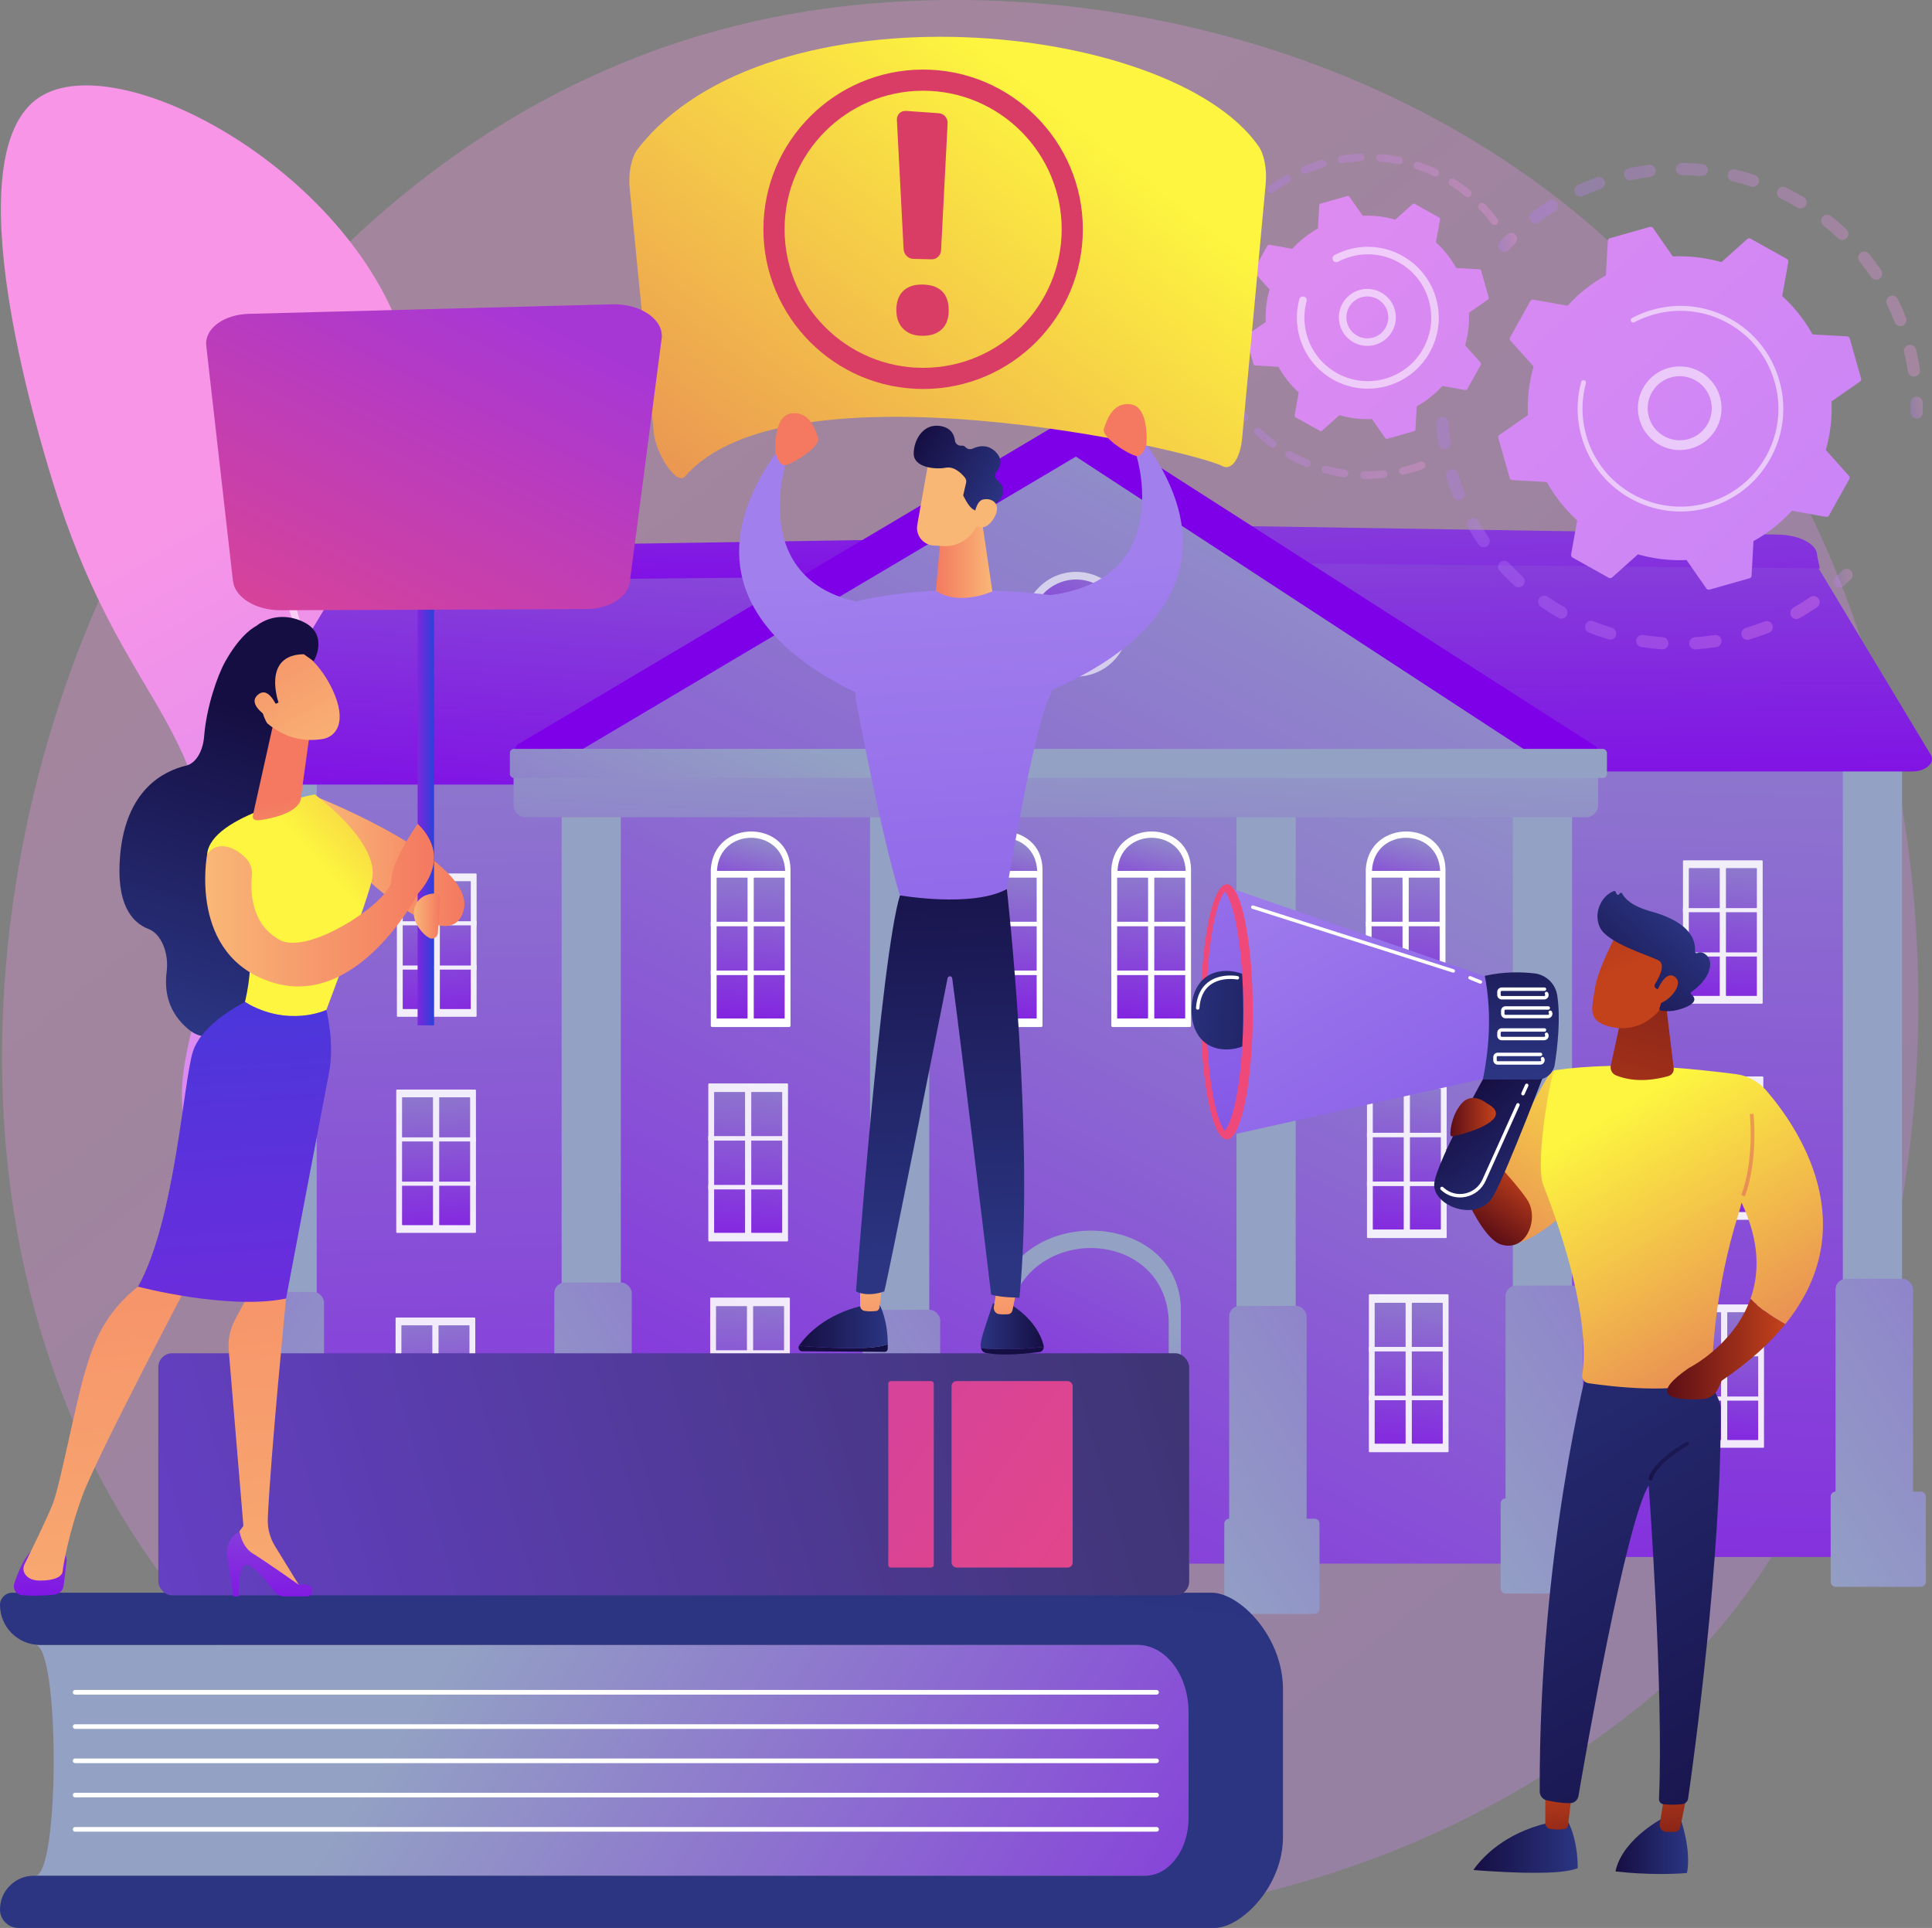 <?xml version="1.0" encoding="UTF-8"?>
<svg id="Illustration" xmlns="http://www.w3.org/2000/svg" xmlns:xlink="http://www.w3.org/1999/xlink" viewBox="0 0 2805.68 2800">
  <rect x="0" y="0" width="2805.68" height="2800" fill="#808080" stroke="none"/>
  <defs>
    <style>
      .cls-1 {
        fill: url(#linear-gradient-132);
      }

      .cls-2 {
        fill: url(#linear-gradient-118);
      }

      .cls-3 {
        fill: url(#linear-gradient-61);
      }

      .cls-4 {
        fill: url(#linear-gradient-136);
      }

      .cls-5 {
        fill: url(#linear-gradient-15);
      }

      .cls-6 {
        fill: url(#linear-gradient-13);
      }

      .cls-7 {
        fill: url(#linear-gradient-107);
      }

      .cls-8 {
        fill: url(#linear-gradient-28);
      }

      .cls-9 {
        fill: url(#linear-gradient-65);
      }

      .cls-10 {
        fill: url(#linear-gradient-69);
      }

      .cls-11 {
        fill: url(#linear-gradient-53);
      }

      .cls-12 {
        fill: url(#linear-gradient-42);
      }

      .cls-13 {
        fill: url(#linear-gradient-46);
      }

      .cls-14 {
        fill: url(#linear-gradient);
      }

      .cls-14, .cls-15 {
        opacity: .3;
      }

      .cls-16 {
        fill: url(#linear-gradient-142);
      }

      .cls-17 {
        fill: url(#linear-gradient-70);
      }

      .cls-18 {
        fill: url(#linear-gradient-60);
      }

      .cls-19 {
        fill: url(#linear-gradient-93);
      }

      .cls-20 {
        fill: url(#linear-gradient-95);
      }

      .cls-21 {
        fill: url(#linear-gradient-2);
      }

      .cls-22 {
        fill: url(#linear-gradient-100);
      }

      .cls-23 {
        fill: url(#linear-gradient-87);
      }

      .cls-24 {
        fill: url(#linear-gradient-64);
      }

      .cls-25 {
        fill: url(#linear-gradient-56);
      }

      .cls-26 {
        fill: url(#linear-gradient-43);
      }

      .cls-27 {
        fill: url(#linear-gradient-25);
      }

      .cls-28 {
        fill: url(#linear-gradient-82);
      }

      .cls-29 {
        fill: url(#linear-gradient-138);
      }

      .cls-30 {
        fill: url(#linear-gradient-10);
      }

      .cls-31 {
        fill: url(#linear-gradient-12);
      }

      .cls-32 {
        fill: url(#linear-gradient-40);
      }

      .cls-33 {
        fill: url(#linear-gradient-27);
      }

      .cls-34 {
        fill: url(#linear-gradient-68);
      }

      .cls-35 {
        fill: url(#linear-gradient-37);
      }

      .cls-36 {
        fill: url(#linear-gradient-75);
      }

      .cls-37 {
        fill: url(#linear-gradient-55);
      }

      .cls-38 {
        fill: url(#linear-gradient-116);
      }

      .cls-39, .cls-40, .cls-41, .cls-42 {
        fill: #fff;
      }

      .cls-43 {
        fill: url(#linear-gradient-39);
      }

      .cls-44 {
        fill: url(#linear-gradient-89);
      }

      .cls-45 {
        fill: url(#linear-gradient-52);
      }

      .cls-46 {
        fill: url(#linear-gradient-113);
      }

      .cls-47 {
        fill: url(#linear-gradient-122);
      }

      .cls-48 {
        fill: url(#linear-gradient-58);
      }

      .cls-49 {
        fill: url(#linear-gradient-47);
      }

      .cls-50 {
        fill: url(#linear-gradient-26);
      }

      .cls-51 {
        fill: url(#linear-gradient-74);
      }

      .cls-52 {
        fill: url(#linear-gradient-97);
      }

      .cls-53 {
        fill: url(#linear-gradient-72);
      }

      .cls-54 {
        fill: none;
      }

      .cls-55 {
        fill: url(#linear-gradient-4);
      }

      .cls-56 {
        fill: url(#linear-gradient-35);
      }

      .cls-57 {
        fill: url(#linear-gradient-30);
      }

      .cls-58 {
        fill: url(#linear-gradient-125);
      }

      .cls-59 {
        fill: url(#linear-gradient-76);
      }

      .cls-60 {
        fill: url(#linear-gradient-109);
      }

      .cls-61 {
        fill: url(#linear-gradient-73);
      }

      .cls-62 {
        fill: url(#linear-gradient-71);
      }

      .cls-63 {
        fill: url(#linear-gradient-44);
      }

      .cls-64 {
        fill: url(#linear-gradient-96);
      }

      .cls-65 {
        fill: url(#linear-gradient-49);
      }

      .cls-66 {
        fill: url(#linear-gradient-3);
      }

      .cls-67 {
        fill: url(#linear-gradient-34);
      }

      .cls-68 {
        fill: url(#linear-gradient-5);
      }

      .cls-69 {
        fill: url(#linear-gradient-38);
      }

      .cls-70 {
        fill: url(#linear-gradient-91);
      }

      .cls-71 {
        fill: url(#linear-gradient-22);
      }

      .cls-72 {
        fill: url(#linear-gradient-24);
      }

      .cls-73 {
        fill: url(#linear-gradient-133);
      }

      .cls-74 {
        fill: url(#linear-gradient-94);
      }

      .cls-75 {
        fill: url(#linear-gradient-54);
      }

      .cls-76 {
        fill: url(#linear-gradient-92);
      }

      .cls-77 {
        fill: url(#linear-gradient-90);
      }

      .cls-78 {
        fill: url(#linear-gradient-33);
      }

      .cls-79 {
        fill: url(#linear-gradient-79);
      }

      .cls-80 {
        fill: url(#linear-gradient-78);
      }

      .cls-81 {
        fill: url(#linear-gradient-51);
      }

      .cls-82 {
        fill: url(#linear-gradient-8);
      }

      .cls-83 {
        fill: url(#linear-gradient-66);
      }

      .cls-84 {
        fill: url(#linear-gradient-57);
      }

      .cls-85 {
        fill: url(#linear-gradient-77);
      }

      .cls-86 {
        opacity: .89;
      }

      .cls-87 {
        fill: url(#linear-gradient-131);
      }

      .cls-88 {
        fill: url(#linear-gradient-129);
      }

      .cls-89 {
        fill: url(#linear-gradient-103);
      }

      .cls-90 {
        fill: url(#linear-gradient-135);
      }

      .cls-91 {
        fill: url(#linear-gradient-121);
      }

      .cls-92 {
        fill: url(#linear-gradient-110);
      }

      .cls-93 {
        fill: url(#linear-gradient-88);
      }

      .cls-94 {
        fill: url(#linear-gradient-124);
      }

      .cls-95 {
        fill: url(#linear-gradient-128);
      }

      .cls-96 {
        fill: url(#linear-gradient-14);
      }

      .cls-97 {
        fill: url(#linear-gradient-62);
      }

      .cls-98 {
        fill: url(#linear-gradient-29);
      }

      .cls-40 {
        opacity: .56;
      }

      .cls-99 {
        fill: url(#linear-gradient-20);
      }

      .cls-100 {
        fill: url(#linear-gradient-106);
      }

      .cls-101 {
        fill: url(#linear-gradient-67);
      }

      .cls-102 {
        fill: url(#linear-gradient-139);
      }

      .cls-103 {
        fill: url(#linear-gradient-17);
      }

      .cls-104 {
        fill: url(#linear-gradient-141);
      }

      .cls-105 {
        fill: url(#linear-gradient-50);
      }

      .cls-106 {
        fill: url(#linear-gradient-7);
      }

      .cls-107 {
        fill: url(#linear-gradient-134);
      }

      .cls-108 {
        fill: url(#linear-gradient-9);
      }

      .cls-109 {
        fill: url(#linear-gradient-104);
      }

      .cls-110 {
        fill: url(#linear-gradient-59);
      }

      .cls-111 {
        fill: url(#linear-gradient-11);
      }

      .cls-112 {
        fill: url(#linear-gradient-120);
      }

      .cls-113 {
        fill: url(#linear-gradient-108);
      }

      .cls-114 {
        fill: url(#linear-gradient-19);
      }

      .cls-115 {
        fill: url(#linear-gradient-101);
      }

      .cls-116 {
        fill: url(#linear-gradient-80);
      }

      .cls-117 {
        fill: url(#linear-gradient-6);
      }

      .cls-118 {
        fill: url(#linear-gradient-83);
      }

      .cls-119 {
        fill: url(#linear-gradient-112);
      }

      .cls-120 {
        fill: url(#linear-gradient-105);
      }

      .cls-121 {
        fill: url(#linear-gradient-137);
      }

      .cls-122 {
        fill: url(#linear-gradient-36);
      }

      .cls-123 {
        fill: url(#linear-gradient-21);
      }

      .cls-124 {
        fill: url(#linear-gradient-119);
      }

      .cls-125 {
        fill: url(#linear-gradient-45);
      }

      .cls-41 {
        opacity: .62;
      }

      .cls-126 {
        fill: url(#linear-gradient-127);
      }

      .cls-127 {
        fill: url(#linear-gradient-85);
      }

      .cls-128 {
        fill: url(#linear-gradient-98);
      }

      .cls-129 {
        fill: url(#linear-gradient-81);
      }

      .cls-130 {
        fill: url(#linear-gradient-84);
      }

      .cls-131 {
        fill: url(#linear-gradient-114);
      }

      .cls-132 {
        fill: url(#linear-gradient-140);
      }

      .cls-133 {
        fill: url(#linear-gradient-117);
      }

      .cls-134 {
        fill: url(#linear-gradient-48);
      }

      .cls-135 {
        fill: url(#linear-gradient-102);
      }

      .cls-136 {
        fill: url(#linear-gradient-32);
      }

      .cls-137 {
        fill: url(#linear-gradient-86);
      }

      .cls-138 {
        fill: url(#linear-gradient-41);
      }

      .cls-139 {
        fill: url(#linear-gradient-130);
      }

      .cls-140 {
        fill: url(#linear-gradient-16);
      }

      .cls-141 {
        fill: url(#linear-gradient-111);
      }

      .cls-142 {
        fill: url(#linear-gradient-23);
      }

      .cls-143 {
        fill: url(#linear-gradient-31);
      }

      .cls-144 {
        clip-path: url(#clippath);
      }

      .cls-145 {
        fill: url(#linear-gradient-63);
      }

      .cls-146 {
        fill: url(#linear-gradient-115);
      }

      .cls-147 {
        fill: url(#linear-gradient-126);
      }

      .cls-42 {
        opacity: .57;
      }

      .cls-148 {
        fill: url(#linear-gradient-99);
      }

      .cls-149 {
        fill: url(#linear-gradient-18);
      }

      .cls-150 {
        fill: url(#linear-gradient-123);
      }
    </style>
    <linearGradient id="linear-gradient" x1="3147.59" y1="3620.86" x2="659.9" y2="531.3" gradientUnits="userSpaceOnUse">
      <stop offset="0" stop-color="#b37cff"/>
      <stop offset="1" stop-color="#f895e7"/>
    </linearGradient>
    <linearGradient id="linear-gradient-2" x1="1064.77" y1="2712.33" x2="457.4" y2="1163.53" gradientTransform="translate(-394.03 -315.75) rotate(-9.16)" xlink:href="#linear-gradient"/>
    <linearGradient id="linear-gradient-3" x1="-1653.3" y1="382.69" x2="-1726.68" y2="3102" gradientTransform="translate(4134.19)" gradientUnits="userSpaceOnUse">
      <stop offset="0" stop-color="#93a1c4"/>
      <stop offset="1" stop-color="#7e00e9"/>
    </linearGradient>
    <linearGradient id="linear-gradient-4" x1="-1579.59" y1="1813.89" x2="-2566.1" y2="2613" xlink:href="#linear-gradient-3"/>
    <linearGradient id="linear-gradient-5" x1="-1591.49" y1="2192.47" x2="176.98" y2="1029.86" xlink:href="#linear-gradient-3"/>
    <linearGradient id="linear-gradient-6" x1="-1513.37" y1="2305.63" x2="245.54" y2="1149.31" xlink:href="#linear-gradient-3"/>
    <linearGradient id="linear-gradient-7" x1="-1590.96" y1="1173.96" x2="-1619.5" y2="1531.22" gradientTransform="translate(923.58 2707.14) rotate(-180)" xlink:href="#linear-gradient-3"/>
    <linearGradient id="linear-gradient-8" x1="-1644.48" y1="1168.98" x2="-1673.02" y2="1526.25" gradientTransform="translate(815.73 2707.14) rotate(-180)" xlink:href="#linear-gradient-3"/>
    <linearGradient id="linear-gradient-9" x1="-1590" y1="1487.82" x2="-1618.54" y2="1845.08" gradientTransform="translate(925.49 3334.86) rotate(-180)" xlink:href="#linear-gradient-3"/>
    <linearGradient id="linear-gradient-10" x1="-1643.52" y1="1482.84" x2="-1672.06" y2="1840.11" gradientTransform="translate(817.65 3334.86) rotate(-180)" xlink:href="#linear-gradient-3"/>
    <linearGradient id="linear-gradient-11" x1="-1589.04" y1="1818.95" x2="-1617.58" y2="2176.21" gradientTransform="translate(927.41 3997.12) rotate(-180)" xlink:href="#linear-gradient-3"/>
    <linearGradient id="linear-gradient-12" x1="-1642.57" y1="1813.97" x2="-1671.1" y2="2171.24" gradientTransform="translate(819.56 3997.12) rotate(-180)" xlink:href="#linear-gradient-3"/>
    <linearGradient id="linear-gradient-13" x1="2266.28" y1="109.73" x2="2279.96" y2="1263.56" gradientTransform="matrix(1,0,0,1,0,0)" xlink:href="#linear-gradient-3"/>
    <linearGradient id="linear-gradient-14" x1="2176.94" y1="30.47" x2="2208.87" y2="1161.5" gradientTransform="matrix(1,0,0,1,0,0)" xlink:href="#linear-gradient-3"/>
    <linearGradient id="linear-gradient-15" x1="-7689.33" y1="401.73" x2="-7762.71" y2="3121.05" gradientTransform="translate(8413.44 3372.94) scale(1 -1)" xlink:href="#linear-gradient-3"/>
    <linearGradient id="linear-gradient-16" x1="-7615.62" y1="1832.93" x2="-8602.13" y2="2632.05" gradientTransform="translate(7867.99 3399.2) scale(1 -1)" xlink:href="#linear-gradient-3"/>
    <linearGradient id="linear-gradient-17" x1="-7627.53" y1="2211.51" x2="-5859.05" y2="1048.9" gradientTransform="translate(7862.69 4187.46) scale(1 -1)" xlink:href="#linear-gradient-3"/>
    <linearGradient id="linear-gradient-18" x1="-7549.4" y1="2324.67" x2="-5790.49" y2="1168.35" gradientTransform="translate(7851.08 4508.87) scale(1 -1)" xlink:href="#linear-gradient-3"/>
    <linearGradient id="linear-gradient-19" x1="-7626.99" y1="1193" x2="-7655.53" y2="1550.27" gradientTransform="translate(-7034.04) rotate(-180) scale(1 -1)" xlink:href="#linear-gradient-3"/>
    <linearGradient id="linear-gradient-20" x1="-7680.51" y1="1188.03" x2="-7709.05" y2="1545.29" gradientTransform="translate(-7034.04) rotate(-180) scale(1 -1)" xlink:href="#linear-gradient-3"/>
    <linearGradient id="linear-gradient-21" x1="-7626.03" y1="1506.86" x2="-7654.57" y2="1864.13" gradientTransform="translate(-7034.04) rotate(-180) scale(1 -1)" xlink:href="#linear-gradient-3"/>
    <linearGradient id="linear-gradient-22" x1="-7679.56" y1="1501.89" x2="-7708.09" y2="1859.15" gradientTransform="translate(-7034.04) rotate(-180) scale(1 -1)" xlink:href="#linear-gradient-3"/>
    <linearGradient id="linear-gradient-23" x1="-7625.07" y1="1837.99" x2="-7653.61" y2="2195.26" gradientTransform="translate(-7034.04) rotate(-180) scale(1 -1)" xlink:href="#linear-gradient-3"/>
    <linearGradient id="linear-gradient-24" x1="-7678.6" y1="1833.02" x2="-7707.14" y2="2190.28" gradientTransform="translate(-7034.04) rotate(-180) scale(1 -1)" xlink:href="#linear-gradient-3"/>
    <linearGradient id="linear-gradient-25" x1="914.7" y1="211.91" x2="837.17" y2="1292.77" gradientTransform="matrix(1,0,0,1,0,0)" xlink:href="#linear-gradient-3"/>
    <linearGradient id="linear-gradient-26" x1="953.33" y1="167.27" x2="935.09" y2="919.76" gradientTransform="matrix(1,0,0,1,0,0)" xlink:href="#linear-gradient-3"/>
    <linearGradient id="linear-gradient-27" x1="2011.58" y1="725.32" x2="861.82" y2="2998.96" gradientTransform="matrix(1,0,0,1,0,0)" xlink:href="#linear-gradient-3"/>
    <linearGradient id="linear-gradient-28" x1="2075.35" y1="1823.74" x2="1088.84" y2="2622.85" gradientTransform="matrix(1,0,0,1,0,0)" xlink:href="#linear-gradient-3"/>
    <linearGradient id="linear-gradient-29" x1="2063.45" y1="2202.32" x2="3831.92" y2="1039.71" gradientTransform="matrix(1,0,0,1,0,0)" xlink:href="#linear-gradient-3"/>
    <linearGradient id="linear-gradient-30" x1="2141.57" y1="2315.48" x2="3900.48" y2="1159.16" gradientTransform="matrix(1,0,0,1,0,0)" xlink:href="#linear-gradient-3"/>
    <linearGradient id="linear-gradient-31" x1="1099.05" y1="2340.01" x2="1445.66" y2="1345.81" gradientTransform="matrix(1,0,0,1,0,0)" xlink:href="#linear-gradient-3"/>
    <linearGradient id="linear-gradient-32" x1="1875.85" y1="411.27" x2="638.86" y2="2857.42" gradientTransform="matrix(1,0,0,1,0,0)" xlink:href="#linear-gradient-3"/>
    <linearGradient id="linear-gradient-33" x1="694.53" y1="1821.09" x2="-288.67" y2="2617.51" gradientTransform="matrix(1,0,0,1,0,0)" xlink:href="#linear-gradient-3"/>
    <linearGradient id="linear-gradient-34" x1="682.07" y1="2197.91" x2="2450.54" y2="1035.3" gradientTransform="matrix(1,0,0,1,0,0)" xlink:href="#linear-gradient-3"/>
    <linearGradient id="linear-gradient-35" x1="760.19" y1="2311.07" x2="2519.1" y2="1154.75" gradientTransform="matrix(1,0,0,1,0,0)" xlink:href="#linear-gradient-3"/>
    <linearGradient id="linear-gradient-36" x1="1141.87" y1="1858.91" x2="155.36" y2="2658.02" gradientTransform="matrix(1,0,0,1,0,0)" xlink:href="#linear-gradient-3"/>
    <linearGradient id="linear-gradient-37" x1="1129.97" y1="2237.49" x2="2898.44" y2="1074.88" gradientTransform="matrix(1,0,0,1,0,0)" xlink:href="#linear-gradient-3"/>
    <linearGradient id="linear-gradient-38" x1="1208.09" y1="2350.65" x2="2967" y2="1194.33" gradientTransform="matrix(1,0,0,1,0,0)" xlink:href="#linear-gradient-3"/>
    <linearGradient id="linear-gradient-39" x1="1674.03" y1="1853.23" x2="687.51" y2="2652.35" gradientTransform="matrix(1,0,0,1,0,0)" xlink:href="#linear-gradient-3"/>
    <linearGradient id="linear-gradient-40" x1="1662.12" y1="2231.81" x2="3430.6" y2="1069.2" gradientTransform="matrix(1,0,0,1,0,0)" xlink:href="#linear-gradient-3"/>
    <linearGradient id="linear-gradient-41" x1="1740.24" y1="2344.97" x2="3499.15" y2="1188.65" gradientTransform="matrix(1,0,0,1,0,0)" xlink:href="#linear-gradient-3"/>
    <linearGradient id="linear-gradient-42" x1="1131.96" y1="1801.66" x2="1100.56" y2="2194.66" gradientTransform="translate(2232.34 3998.46) rotate(-180)" xlink:href="#linear-gradient-3"/>
    <linearGradient id="linear-gradient-43" x1="1078.47" y1="1796.18" x2="1047.08" y2="2189.18" gradientTransform="translate(2124.5 3998.46) rotate(-180)" xlink:href="#linear-gradient-3"/>
    <linearGradient id="linear-gradient-44" x1="1129.23" y1="1490.63" x2="1097.84" y2="1883.63" gradientTransform="translate(2226.89 3376.4) rotate(-180)" xlink:href="#linear-gradient-3"/>
    <linearGradient id="linear-gradient-45" x1="1075.75" y1="1485.15" x2="1044.35" y2="1878.15" gradientTransform="translate(2119.05 3376.4) rotate(-180)" xlink:href="#linear-gradient-3"/>
    <linearGradient id="linear-gradient-46" x1="2088.5" y1="1796.79" x2="2057.1" y2="2189.79" gradientTransform="translate(4145.43 3988.74) rotate(-180)" xlink:href="#linear-gradient-3"/>
    <linearGradient id="linear-gradient-47" x1="2035.01" y1="1791.32" x2="2003.62" y2="2184.32" gradientTransform="translate(4037.58 3988.74) rotate(-180)" xlink:href="#linear-gradient-3"/>
    <linearGradient id="linear-gradient-48" x1="2085.77" y1="1485.76" x2="2054.38" y2="1878.76" gradientTransform="translate(4139.97 3366.68) rotate(-180)" xlink:href="#linear-gradient-3"/>
    <linearGradient id="linear-gradient-49" x1="2032.29" y1="1480.29" x2="2000.89" y2="1873.29" gradientTransform="translate(4032.13 3366.68) rotate(-180)" xlink:href="#linear-gradient-3"/>
    <linearGradient id="linear-gradient-50" x1="1653.74" y1="721.26" x2="1487.28" y2="1060.28" gradientTransform="translate(2086.04 -822.65) rotate(76.72)" xlink:href="#linear-gradient-3"/>
    <linearGradient id="linear-gradient-51" x1="1659.7" y1="1904.35" x2="1279.06" y2="2748.23" gradientTransform="matrix(1,0,0,1,0,0)" xlink:href="#linear-gradient-3"/>
    <linearGradient id="linear-gradient-52" x1="1923.65" y1="1380.51" x2="1412.87" y2="2434.01" gradientTransform="matrix(1,0,0,1,0,0)" xlink:href="#linear-gradient-3"/>
    <linearGradient id="linear-gradient-53" x1="1574.62" y1="2154.4" x2="1588.65" y2="2361.27" gradientTransform="matrix(1,0,0,1,0,0)" xlink:href="#linear-gradient-3"/>
    <linearGradient id="linear-gradient-54" x1="1579.18" y1="2244.37" x2="1593.21" y2="2451.23" gradientTransform="matrix(1,0,0,1,0,0)" xlink:href="#linear-gradient-3"/>
    <linearGradient id="linear-gradient-55" x1="2084" y1="1179.32" x2="2052.61" y2="1572.32" gradientTransform="translate(4136.44 2753.79) rotate(-180)" xlink:href="#linear-gradient-3"/>
    <linearGradient id="linear-gradient-56" x1="2030.52" y1="1173.84" x2="1999.12" y2="1566.84" gradientTransform="translate(4028.6 2753.79) rotate(-180)" xlink:href="#linear-gradient-3"/>
    <linearGradient id="linear-gradient-57" x1="2059.38" y1="1191.92" x2="2015.6" y2="1367.91" gradientTransform="matrix(1,0,0,1,0,0)" xlink:href="#linear-gradient-3"/>
    <linearGradient id="linear-gradient-58" x1="1498.81" y1="1179.32" x2="1467.42" y2="1572.32" gradientTransform="translate(2966.05 2753.79) rotate(-180)" xlink:href="#linear-gradient-3"/>
    <linearGradient id="linear-gradient-59" x1="1445.33" y1="1173.84" x2="1413.93" y2="1566.84" gradientTransform="translate(2858.21 2753.79) rotate(-180)" xlink:href="#linear-gradient-3"/>
    <linearGradient id="linear-gradient-60" x1="1474.19" y1="1191.92" x2="1430.41" y2="1367.91" gradientTransform="matrix(1,0,0,1,0,0)" xlink:href="#linear-gradient-3"/>
    <linearGradient id="linear-gradient-61" x1="1714.5" y1="1179.32" x2="1683.11" y2="1572.32" gradientTransform="translate(3397.43 2753.79) rotate(-180)" xlink:href="#linear-gradient-3"/>
    <linearGradient id="linear-gradient-62" x1="1661.02" y1="1173.84" x2="1629.62" y2="1566.84" gradientTransform="translate(3289.59 2753.79) rotate(-180)" xlink:href="#linear-gradient-3"/>
    <linearGradient id="linear-gradient-63" x1="1689.88" y1="1191.92" x2="1646.1" y2="1367.91" gradientTransform="matrix(1,0,0,1,0,0)" xlink:href="#linear-gradient-3"/>
    <linearGradient id="linear-gradient-64" x1="1132.84" y1="1179.32" x2="1101.45" y2="1572.32" gradientTransform="translate(2234.12 2753.79) rotate(-180)" xlink:href="#linear-gradient-3"/>
    <linearGradient id="linear-gradient-65" x1="1079.36" y1="1173.84" x2="1047.97" y2="1566.84" gradientTransform="translate(2126.28 2753.79) rotate(-180)" xlink:href="#linear-gradient-3"/>
    <linearGradient id="linear-gradient-66" x1="1108.22" y1="1191.92" x2="1064.44" y2="1367.91" gradientTransform="matrix(1,0,0,1,0,0)" xlink:href="#linear-gradient-3"/>
    <linearGradient id="linear-gradient-67" x1="1540.79" y1="1012.22" x2="1469.42" y2="2300.46" gradientTransform="matrix(1,0,0,1,0,0)" xlink:href="#linear-gradient-3"/>
    <linearGradient id="linear-gradient-68" x1="1493.03" y1="1216.8" x2="1080.47" y2="2229.96" gradientTransform="matrix(1,0,0,1,0,0)" xlink:href="#linear-gradient-3"/>
    <linearGradient id="linear-gradient-69" x1="10303.91" y1="2404.56" x2="8755.01" y2="3408.64" gradientTransform="translate(10957.99) rotate(-180) scale(1 -1)" xlink:href="#linear-gradient-3"/>
    <linearGradient id="linear-gradient-70" x1="966.47" y1="2245.17" x2="1082.86" y2="1384.89" gradientUnits="userSpaceOnUse">
      <stop offset="0" stop-color="#2b3582"/>
      <stop offset="1" stop-color="#150e42"/>
    </linearGradient>
    <linearGradient id="linear-gradient-71" x1="1964.31" y1="1855.79" x2="-354" y2="2526.88" gradientTransform="translate(1956.83 4282.37) rotate(-180)" gradientUnits="userSpaceOnUse">
      <stop offset="0" stop-color="#373365"/>
      <stop offset="1" stop-color="#7544e4"/>
    </linearGradient>
    <linearGradient id="linear-gradient-72" x1="80.17" y1="1168.43" x2="1932.18" y2="2464.84" gradientTransform="translate(2939.62 4282.37) rotate(-180)" gradientUnits="userSpaceOnUse">
      <stop offset="0" stop-color="#a737d5"/>
      <stop offset="1" stop-color="#ef497a"/>
    </linearGradient>
    <linearGradient id="linear-gradient-73" x1="55.26" y1="1253.75" x2="1876.82" y2="2528.84" gradientTransform="translate(2646.03 4282.37) rotate(-180)" xlink:href="#linear-gradient-72"/>
    <linearGradient id="linear-gradient-74" x1="1755.03" y1="3415.81" x2="2260.03" y2="3415.81" gradientTransform="translate(984.51 4473.14) rotate(-10.04) scale(1 -1)" xlink:href="#linear-gradient"/>
    <linearGradient id="linear-gradient-75" x1="2284.58" y1="3282.8" x2="2314.07" y2="3282.8" gradientTransform="translate(984.51 4473.14) rotate(-10.04) scale(1 -1)" xlink:href="#linear-gradient"/>
    <linearGradient id="linear-gradient-76" x1="2437.67" y1="3508.17" x2="2457.9" y2="3508.17" gradientTransform="translate(984.51 4473.14) rotate(-10.04) scale(1 -1)" xlink:href="#linear-gradient"/>
    <linearGradient id="linear-gradient-77" x1="1942.07" y1="3738.37" x2="2462.23" y2="3738.37" gradientTransform="translate(984.51 4473.14) rotate(-10.04) scale(1 -1)" xlink:href="#linear-gradient"/>
    <linearGradient id="linear-gradient-78" x1="1890.22" y1="3848.01" x2="1919.34" y2="3848.01" gradientTransform="translate(984.51 4473.14) rotate(-10.04) scale(1 -1)" xlink:href="#linear-gradient"/>
    <linearGradient id="linear-gradient-79" x1="-2310.21" y1="2547.2" x2="-374.81" y2="5150.94" gradientTransform="translate(1390.69 4413.68) rotate(173.59)" xlink:href="#linear-gradient"/>
    <linearGradient id="linear-gradient-80" x1="1454.63" y1="3836.41" x2="1469.03" y2="3836.41" gradientTransform="translate(984.51 4473.14) rotate(-10.04) scale(1 -1)" xlink:href="#linear-gradient"/>
    <linearGradient id="linear-gradient-81" x1="1448.81" y1="3674.7" x2="1730.92" y2="3674.7" gradientTransform="translate(984.51 4473.14) rotate(-10.04) scale(1 -1)" xlink:href="#linear-gradient"/>
    <linearGradient id="linear-gradient-82" x1="1574.71" y1="3945.15" x2="1896.7" y2="3945.15" gradientTransform="translate(984.51 4473.14) rotate(-10.04) scale(1 -1)" xlink:href="#linear-gradient"/>
    <linearGradient id="linear-gradient-83" x1="1539.31" y1="3965.29" x2="1561.33" y2="3965.29" gradientTransform="translate(984.51 4473.14) rotate(-10.04) scale(1 -1)" xlink:href="#linear-gradient"/>
    <linearGradient id="linear-gradient-84" x1="-2116.34" y1="2403.09" x2="-180.93" y2="5006.84" gradientTransform="translate(1390.69 4413.68) rotate(173.59)" xlink:href="#linear-gradient"/>
    <linearGradient id="linear-gradient-85" x1="2617.87" y1="1925.45" x2="2709.55" y2="1925.45" gradientTransform="translate(-1193.78)" xlink:href="#linear-gradient-70"/>
    <linearGradient id="linear-gradient-86" x1="2339.29" y1="3049.32" x2="2494.49" y2="2527.5" gradientTransform="translate(-1193.78)" xlink:href="#linear-gradient-70"/>
    <linearGradient id="linear-gradient-87" x1="1121.23" y1="1817.87" x2="1102.92" y2="1977.61" gradientTransform="translate(2575.4) rotate(-180) scale(1 -1)" gradientUnits="userSpaceOnUse">
      <stop offset="0" stop-color="#f9b776"/>
      <stop offset="1" stop-color="#f47960"/>
    </linearGradient>
    <linearGradient id="linear-gradient-88" x1="-381.25" y1="7779.16" x2="-226.05" y2="7257.35" gradientTransform="translate(2575.4) rotate(-180) scale(1 -1)" xlink:href="#linear-gradient-70"/>
    <linearGradient id="linear-gradient-89" x1="1286.13" y1="1926.75" x2="1415.16" y2="1926.75" gradientTransform="translate(2575.4) rotate(-180) scale(1 -1)" xlink:href="#linear-gradient-70"/>
    <linearGradient id="linear-gradient-90" x1="1314.04" y1="1838.31" x2="1296.92" y2="1987.73" xlink:href="#linear-gradient-87"/>
    <linearGradient id="linear-gradient-91" x1="-603.49" y1="1833.53" x2="-582.96" y2="1189.96" gradientTransform="translate(763.56) rotate(-180) scale(1 -1)" xlink:href="#linear-gradient-70"/>
    <linearGradient id="linear-gradient-92" x1="2080.95" y1="830.22" x2="2162.68" y2="2180.51" gradientTransform="translate(-694.25)" gradientUnits="userSpaceOnUse">
      <stop offset="0" stop-color="#a17fed"/>
      <stop offset="1" stop-color="#7544e4"/>
    </linearGradient>
    <linearGradient id="linear-gradient-93" x1="-677.57" y1="805.23" x2="-595.49" y2="805.23" gradientTransform="translate(763.56) rotate(-180) scale(1 -1)" xlink:href="#linear-gradient-87"/>
    <linearGradient id="linear-gradient-94" x1="8241.16" y1="-2710.32" x2="8384.94" y2="-2745.32" gradientTransform="translate(466.42 820.28) rotate(-151.13) scale(1 -1)" xlink:href="#linear-gradient-87"/>
    <linearGradient id="linear-gradient-95" x1="-817.81" y1="-572.69" x2="-669.7" y2="-572.69" gradientTransform="translate(466.42 820.28) rotate(-151.13) scale(1 -1)" xlink:href="#linear-gradient-70"/>
    <linearGradient id="linear-gradient-96" x1="8236.11" y1="-2731.16" x2="8379.9" y2="-2766.15" gradientTransform="translate(466.42 820.28) rotate(-151.13) scale(1 -1)" xlink:href="#linear-gradient-87"/>
    <linearGradient id="linear-gradient-97" x1="2281.12" y1="818.11" x2="2362.85" y2="2168.4" xlink:href="#linear-gradient-92"/>
    <linearGradient id="linear-gradient-98" x1="1888.63" y1="841.86" x2="1970.36" y2="2192.15" xlink:href="#linear-gradient-92"/>
    <linearGradient id="linear-gradient-99" x1="1566.15" y1="180.13" x2="638.92" y2="1363.15" gradientUnits="userSpaceOnUse">
      <stop offset="0" stop-color="#fdf53f"/>
      <stop offset="1" stop-color="#d93c65"/>
    </linearGradient>
    <linearGradient id="linear-gradient-100" x1="1709.11" y1="-348.64" x2="1589.3" y2="-151.31" xlink:href="#linear-gradient-99"/>
    <linearGradient id="linear-gradient-101" x1="1793.64" y1="-297.32" x2="1673.83" y2="-99.98" xlink:href="#linear-gradient-99"/>
    <linearGradient id="linear-gradient-102" x1="1921.5" y1="-694.82" x2="1741.79" y2="-376.86" xlink:href="#linear-gradient-99"/>
    <linearGradient id="linear-gradient-103" x1="2022.58" y1="-107.12" x2="1810.04" y2="297.72" gradientTransform="matrix(1,0,0,1,0,0)" xlink:href="#linear-gradient-87"/>
    <linearGradient id="linear-gradient-104" x1="1659.46" y1="167.4" x2="1472.22" y2="486.2" gradientTransform="translate(-229.15)" xlink:href="#linear-gradient-87"/>
    <linearGradient id="linear-gradient-105" x1="2387.54" y1="1487.48" x2="2002.92" y2="2074.52" xlink:href="#linear-gradient-99"/>
    <linearGradient id="linear-gradient-106" x1="-5275.42" y1="2680.45" x2="-5170.2" y2="2680.45" gradientTransform="translate(-2823.91) rotate(-180) scale(1 -1)" xlink:href="#linear-gradient-70"/>
    <linearGradient id="linear-gradient-107" x1="-5246.16" y1="2560.65" x2="-5266.26" y2="2736.07" gradientTransform="translate(-2823.91) rotate(-180) scale(1 -1)" gradientUnits="userSpaceOnUse">
      <stop offset="0" stop-color="#c4421b"/>
      <stop offset="1" stop-color="#5c0e16"/>
    </linearGradient>
    <linearGradient id="linear-gradient-108" x1="-5115.19" y1="2683.25" x2="-4963.72" y2="2683.25" gradientTransform="translate(-2823.91) rotate(-180) scale(1 -1)" xlink:href="#linear-gradient-70"/>
    <linearGradient id="linear-gradient-109" x1="-5082.43" y1="2579.41" x2="-5102.53" y2="2754.83" xlink:href="#linear-gradient-107"/>
    <linearGradient id="linear-gradient-110" x1="-4843.61" y1="1777.25" x2="-5486.48" y2="2774.82" gradientTransform="translate(-2823.91) rotate(-180) scale(1 -1)" xlink:href="#linear-gradient-70"/>
    <linearGradient id="linear-gradient-111" x1="2334.08" y1="1621.41" x2="2698.43" y2="2238.79" xlink:href="#linear-gradient-99"/>
    <linearGradient id="linear-gradient-112" x1="2312.02" y1="1783.78" x2="2497.58" y2="1163" gradientTransform="matrix(1,0,0,1,0,0)" xlink:href="#linear-gradient-107"/>
    <linearGradient id="linear-gradient-113" x1="2840.93" y1="1089.64" x2="2264.04" y2="2208" xlink:href="#linear-gradient-99"/>
    <linearGradient id="linear-gradient-114" x1="-5204.15" y1="2045.11" x2="-5258.05" y2="2141.04" gradientTransform="translate(-2823.91) rotate(-180) scale(1 -1)" xlink:href="#linear-gradient-70"/>
    <linearGradient id="linear-gradient-115" x1="-5416.53" y1="1959.21" x2="-5244.88" y2="1959.21" xlink:href="#linear-gradient-107"/>
    <linearGradient id="linear-gradient-116" x1="-2679.62" y1="9726.67" x2="-2570.65" y2="9726.67" gradientTransform="translate(-7350.92 -1593.41) rotate(124.36) scale(1 -1)" xlink:href="#linear-gradient-107"/>
    <linearGradient id="linear-gradient-117" x1="-5086.55" y1="1764.08" x2="-4951.43" y2="1582.81" gradientTransform="translate(-2823.91) rotate(-180) scale(1 -1)" xlink:href="#linear-gradient-70"/>
    <linearGradient id="linear-gradient-118" x1="-4628.89" y1="1239.31" x2="-5114.56" y2="2078.61" gradientTransform="translate(-2823.91) rotate(-180) scale(1 -1)" xlink:href="#linear-gradient-92"/>
    <linearGradient id="linear-gradient-119" x1="2780.42" y1="821.65" x2="2593.18" y2="943.1" gradientTransform="matrix(1,0,0,1,0,0)" xlink:href="#linear-gradient-72"/>
    <linearGradient id="linear-gradient-120" x1="-4499.66" y1="1050.96" x2="-4716.56" y2="1930.34" gradientTransform="translate(-2823.91) rotate(-180) scale(1 -1)" xlink:href="#linear-gradient-92"/>
    <clipPath id="clippath">
      <path class="cls-54" d="M1778.73,1642.19c3.41-3.47,10.85-16.86,17.22-51.49,6.16-33.46,9.55-76.87,9.55-122.22s-3.39-88.75-9.55-122.22c-6.37-34.63-13.81-48.02-17.22-51.49-3.41,3.47-10.85,16.86-17.22,51.49-6.16,33.46-54.77,76.87-54.77,122.22s48.61,88.75,54.77,122.22c6.37,34.63,13.81,48.02,17.22,51.49Z"/>
    </clipPath>
    <linearGradient id="linear-gradient-121" x1="-4521.84" y1="1462.35" x2="-4789.92" y2="1477.73" gradientTransform="translate(-2823.91) rotate(-180) scale(1 -1)" xlink:href="#linear-gradient-70"/>
    <linearGradient id="linear-gradient-122" x1="-5029.65" y1="1557.59" x2="-5039.54" y2="1308.76" gradientTransform="translate(-2823.91) rotate(-180) scale(1 -1)" xlink:href="#linear-gradient-70"/>
    <linearGradient id="linear-gradient-123" x1="-4996.34" y1="1622.42" x2="-4930.22" y2="1622.42" xlink:href="#linear-gradient-107"/>
    <linearGradient id="linear-gradient-124" x1="-5479.04" y1="1030.28" x2="-5263.11" y2="659.15" gradientTransform="translate(-3006.92 -89.41) rotate(-175.08) scale(1 -1)" xlink:href="#linear-gradient-107"/>
    <linearGradient id="linear-gradient-125" x1="-5550.81" y1="944.68" x2="-5423.8" y2="1108.21" gradientTransform="translate(-3006.92 -89.41) rotate(-175.08) scale(1 -1)" xlink:href="#linear-gradient-70"/>
    <linearGradient id="linear-gradient-126" x1="-5512.63" y1="1010.74" x2="-5296.71" y2="639.62" gradientTransform="translate(-3006.92 -89.41) rotate(-175.08) scale(1 -1)" xlink:href="#linear-gradient-107"/>
    <linearGradient id="linear-gradient-127" x1="2437.91" y1="1252" x2="2648.21" y2="1252" gradientTransform="translate(-1973.75)" xlink:href="#linear-gradient-87"/>
    <linearGradient id="linear-gradient-128" x1="2580.22" y1="1164.33" x2="2604.1" y2="1164.33" gradientTransform="translate(-1973.75)" gradientUnits="userSpaceOnUse">
      <stop offset="0" stop-color="#7c27dd"/>
      <stop offset="1" stop-color="#2b41d9"/>
    </linearGradient>
    <linearGradient id="linear-gradient-129" x1="1009.56" y1="433.88" x2="648.55" y2="1230.13" gradientTransform="translate(-201.63 -7.08) rotate(-.23) scale(.9 1) skewX(-.48)" xlink:href="#linear-gradient-72"/>
    <linearGradient id="linear-gradient-130" x1="-4450.2" y1="1482.4" x2="-4583.72" y2="1031.76" gradientTransform="translate(-4214.25) rotate(-180) scale(1 -1)" xlink:href="#linear-gradient-70"/>
    <linearGradient id="linear-gradient-131" x1="-4788.51" y1="1948.57" x2="-4772.77" y2="2373.67" gradientTransform="translate(-4717.58) rotate(-180) scale(1 -1)" xlink:href="#linear-gradient-3"/>
    <linearGradient id="linear-gradient-132" x1="-5138.87" y1="2588.08" x2="-5028.38" y2="1296.78" gradientTransform="translate(-4717.58) rotate(-180) scale(1 -1)" xlink:href="#linear-gradient-87"/>
    <linearGradient id="linear-gradient-133" x1="-5120.93" y1="1960.88" x2="-5105.18" y2="2385.98" gradientTransform="translate(-4717.58) rotate(-180) scale(1 -1)" xlink:href="#linear-gradient-3"/>
    <linearGradient id="linear-gradient-134" x1="-4916.62" y1="2607.29" x2="-4806.11" y2="1315.66" gradientTransform="translate(-4717.58) rotate(-180) scale(1 -1)" xlink:href="#linear-gradient-87"/>
    <linearGradient id="linear-gradient-135" x1="476.11" y1="1266.57" x2="877.59" y2="905.57" xlink:href="#linear-gradient-99"/>
    <linearGradient id="linear-gradient-136" x1="-4580.98" y1="2120.03" x2="-4514.21" y2="1029.44" gradientTransform="translate(-4214.25) rotate(-180) scale(1 -1)" xlink:href="#linear-gradient-128"/>
    <linearGradient id="linear-gradient-137" x1="-5150.98" y1="1315.25" x2="-5130.23" y2="1163.42" gradientTransform="translate(-4717.58) rotate(-180) scale(1 -1)" xlink:href="#linear-gradient-87"/>
    <linearGradient id="linear-gradient-138" x1="-5203.37" y1="1119.49" x2="-5022.29" y2="797.23" gradientTransform="translate(-4717.58) rotate(-180) scale(1 -1)" xlink:href="#linear-gradient-87"/>
    <linearGradient id="linear-gradient-139" x1="-4458.36" y1="1484.81" x2="-4591.88" y2="1034.18" gradientTransform="translate(-4214.25) rotate(-180) scale(1 -1)" xlink:href="#linear-gradient-70"/>
    <linearGradient id="linear-gradient-140" x1="-5171" y1="1143.62" x2="-4989.92" y2="821.36" gradientTransform="translate(-4717.58) rotate(-180) scale(1 -1)" xlink:href="#linear-gradient-87"/>
    <linearGradient id="linear-gradient-141" x1="2271.71" y1="1314.6" x2="2604.1" y2="1314.6" gradientTransform="translate(-1973.75)" xlink:href="#linear-gradient-87"/>
    <linearGradient id="linear-gradient-142" x1="2574.68" y1="1330.33" x2="2613.16" y2="1330.33" gradientTransform="translate(-1973.75)" xlink:href="#linear-gradient-87"/>
  </defs>
  <path class="cls-14" d="M2463.27,2402.41c-57.14,60.15-111.21,98.95-153.93,129.6-502.16,360.27-1096.34,255.25-1222.62,229.61-186.48-37.87-546.93-111.08-807.54-417.51C-115.1,1880.49-53.71,1150.08,252.12,667.92,308.06,579.73,603.55,90.23,1204.13,11.73c363.47-47.51,787.15,48.31,1093.97,305.34,644.05,539.53,598.2,1629.49,165.16,2085.34Z"/>
  <g>
    <path class="cls-21" d="M619.45,1923.74c-119.4,29.78-279.51-94.38-335.86-235.61-57.99-145.34,32.66-211.63,22.28-416.61-11.79-232.85-134.59-262.24-229.5-572.37-21.41-69.97-145.34-474.89-19.29-557.83,116.55-76.68,462.92,111.31,534.23,369.44,50.85,184.06-75.58,268.3-15.68,482.65,52.56,188.07,167.28,185.43,219.82,366.79,63.97,220.8-19.22,524.43-176,563.53Z"/>
    <path class="cls-42" d="M613.35,1980.58c20.67-252.44-60.95-636.56-133.06-914.34-78.07-300.74-162.12-545.09-162.96-547.53l-9.89,3.42c.84,2.43,84.77,246.46,162.74,546.82,71.9,276.97,153.29,659.81,132.74,910.78l10.43.85Z"/>
  </g>
  <g>
    <g>
      <path class="cls-66" d="M2169.86,1073.62h553.24v1167.86c0,10.9-8.85,19.75-19.75,19.75h-533.48v-1187.61h0Z"/>
      <g>
        <rect class="cls-55" x="2676.21" y="1077.81" width="85.98" height="1205.5"/>
        <rect class="cls-68" x="2665.6" y="1857.23" width="112.5" height="434.92" rx="15.32" ry="15.32"/>
        <rect class="cls-117" x="2658.53" y="2166.27" width="138.25" height="138.25" rx="7.21" ry="7.21"/>
      </g>
      <g class="cls-86">
        <rect class="cls-39" x="2444.05" y="1249.48" width="115.73" height="208.17" rx="1.12" ry="1.12" transform="translate(5003.84 2707.14) rotate(180)"/>
        <g>
          <rect class="cls-106" x="2506.41" y="1260.73" width="44.93" height="185.67" rx=".62" ry=".62" transform="translate(5057.76 2707.14) rotate(180)"/>
          <rect class="cls-82" x="2452.49" y="1260.73" width="44.93" height="185.67" rx=".62" ry=".62" transform="translate(4949.92 2707.14) rotate(180)"/>
        </g>
        <rect class="cls-39" x="2444.05" y="1318.89" width="114.53" height="5.94"/>
        <rect class="cls-39" x="2444.05" y="1383.21" width="114.53" height="5.94"/>
      </g>
      <g class="cls-86">
        <rect class="cls-39" x="2445.01" y="1563.34" width="115.73" height="208.17" rx="1.12" ry="1.12" transform="translate(5005.76 3334.86) rotate(180)"/>
        <g>
          <rect class="cls-108" x="2507.37" y="1574.59" width="44.93" height="185.67" rx=".62" ry=".62" transform="translate(5059.68 3334.86) rotate(180)"/>
          <rect class="cls-30" x="2453.45" y="1574.59" width="44.93" height="185.67" rx=".62" ry=".62" transform="translate(4951.84 3334.86) rotate(180)"/>
        </g>
        <rect class="cls-39" x="2445.01" y="1632.75" width="114.53" height="5.94"/>
        <rect class="cls-39" x="2445.01" y="1697.07" width="114.53" height="5.94"/>
      </g>
      <g class="cls-86">
        <rect class="cls-39" x="2445.97" y="1894.47" width="115.73" height="208.17" rx="1.12" ry="1.12" transform="translate(5007.67 3997.12) rotate(180)"/>
        <g>
          <rect class="cls-111" x="2508.33" y="1905.72" width="44.93" height="185.67" rx=".62" ry=".62" transform="translate(5061.59 3997.12) rotate(180)"/>
          <rect class="cls-31" x="2454.41" y="1905.72" width="44.93" height="185.67" rx=".62" ry=".62" transform="translate(4953.75 3997.12) rotate(180)"/>
        </g>
        <rect class="cls-39" x="2445.97" y="1963.88" width="114.53" height="5.94"/>
        <rect class="cls-39" x="2445.97" y="2028.2" width="114.53" height="5.94"/>
      </g>
      <path class="cls-6" d="M2776.68,1120.42h-667.08l-362.61-306.94h886.86l169.11,281.19c8.9,12.01-5.12,25.75-26.28,25.75Z"/>
      <path class="cls-96" d="M2642.76,825.53l-866.96-8.3-21.54-54.01,829.12,13.17c31.09.88,55.93,14.49,55.48,30.4l3.91,18.74Z"/>
    </g>
    <g>
      <path class="cls-5" d="M413.08,1092.66h533.48c10.9,0,19.75,8.85,19.75,19.75v1167.86H413.08v-1187.61h0Z" transform="translate(1379.39 3372.94) rotate(180)"/>
      <g>
        <rect class="cls-140" x="373.98" y="1096.85" width="85.98" height="1205.5" transform="translate(833.95 3399.2) rotate(180)"/>
        <rect class="cls-103" x="358.07" y="1876.27" width="112.5" height="434.92" rx="15.32" ry="15.32" transform="translate(828.65 4187.46) rotate(180)"/>
        <rect class="cls-149" x="339.39" y="2185.31" width="138.25" height="138.25" rx="7.21" ry="7.21" transform="translate(817.04 4508.87) rotate(180)"/>
      </g>
      <g class="cls-86">
        <rect class="cls-39" x="576.39" y="1268.53" width="115.73" height="208.17" rx="1.12" ry="1.12"/>
        <g>
          <rect class="cls-114" x="584.83" y="1279.78" width="44.93" height="185.67" rx=".62" ry=".62"/>
          <rect class="cls-99" x="638.75" y="1279.78" width="44.93" height="185.67" rx=".62" ry=".62"/>
        </g>
        <rect class="cls-39" x="577.59" y="1337.93" width="114.53" height="5.94" transform="translate(1269.71 2681.81) rotate(180)"/>
        <rect class="cls-39" x="577.59" y="1402.26" width="114.53" height="5.94" transform="translate(1269.71 2810.45) rotate(180)"/>
      </g>
      <g class="cls-86">
        <rect class="cls-39" x="575.43" y="1582.38" width="115.73" height="208.17" rx="1.12" ry="1.12"/>
        <g>
          <rect class="cls-123" x="583.87" y="1593.64" width="44.93" height="185.67" rx=".62" ry=".62"/>
          <rect class="cls-71" x="637.79" y="1593.64" width="44.93" height="185.67" rx=".62" ry=".62"/>
        </g>
        <rect class="cls-39" x="576.63" y="1651.79" width="114.53" height="5.94" transform="translate(1267.8 3309.53) rotate(180)"/>
        <rect class="cls-39" x="576.63" y="1716.11" width="114.53" height="5.94" transform="translate(1267.8 3438.17) rotate(180)"/>
      </g>
      <g class="cls-86">
        <rect class="cls-39" x="574.47" y="1913.51" width="115.73" height="208.17" rx="1.12" ry="1.12"/>
        <g>
          <rect class="cls-142" x="582.91" y="1924.77" width="44.93" height="185.67" rx=".62" ry=".62"/>
          <rect class="cls-72" x="636.83" y="1924.77" width="44.93" height="185.67" rx=".62" ry=".62"/>
        </g>
        <rect class="cls-39" x="575.68" y="1982.92" width="114.53" height="5.94" transform="translate(1265.88 3971.79) rotate(180)"/>
        <rect class="cls-39" x="575.68" y="2047.24" width="114.53" height="5.94" transform="translate(1265.88 4100.43) rotate(180)"/>
      </g>
      <path class="cls-27" d="M359.5,1139.46h667.08l362.61-306.94H502.32l-169.11,281.19c-8.9,12.01,5.12,25.75,26.28,25.75Z"/>
      <path class="cls-50" d="M493.42,844.57l866.96-8.3,21.54-54.01-829.12,13.17c-31.09.88-55.93,14.49-55.48,30.4l-3.91,18.74Z"/>
    </g>
    <g>
      <rect class="cls-33" x="815.58" y="1102.62" width="1419.63" height="1168.24"/>
      <g>
        <rect class="cls-8" x="2196.96" y="1087.66" width="85.98" height="1205.5"/>
        <rect class="cls-98" x="2186.35" y="1867.08" width="112.5" height="434.92" rx="15.32" ry="15.32"/>
        <rect class="cls-57" x="2179.28" y="2176.12" width="138.25" height="138.25" rx="7.21" ry="7.21"/>
      </g>
      <path class="cls-143" d="M757.89,1097.8l1551.89,5.36c11.05.04,15.3-14.38,5.99-20.34l-753.35-482.51-809.27,480.11c-8.16,4.84-4.75,17.36,4.74,17.39Z"/>
      <polygon class="cls-136" points="815.58 1105.98 2235.21 1102.62 1562.42 663.12 815.58 1105.98"/>
      <g>
        <rect class="cls-78" x="815.58" y="1087.66" width="85.98" height="1201.08"/>
        <rect class="cls-67" x="804.98" y="1862.67" width="112.5" height="434.92" rx="15.32" ry="15.32"/>
        <path class="cls-56" d="M805.11,2171.7h123.84c3.98,0,7.21,3.23,7.21,7.21v123.84c0,3.98-3.23,7.21-7.21,7.21h-123.84c-3.98,0-7.21-3.23-7.21-7.21v-123.84c0-3.98,3.23-7.21,7.21-7.21Z"/>
      </g>
      <g>
        <rect class="cls-122" x="1263.48" y="1122.83" width="85.98" height="1205.5"/>
        <rect class="cls-35" x="1252.87" y="1902.25" width="112.5" height="434.92" rx="15.32" ry="15.32"/>
        <rect class="cls-69" x="1245.8" y="2211.29" width="138.25" height="138.25" rx="7.21" ry="7.21"/>
      </g>
      <g>
        <rect class="cls-43" x="1795.64" y="1117.15" width="85.98" height="1205.5"/>
        <rect class="cls-32" x="1785.03" y="1896.57" width="112.5" height="434.92" rx="15.32" ry="15.32"/>
        <path class="cls-138" d="M1785.16,2205.61h123.84c3.98,0,7.21,3.23,7.21,7.21v123.84c0,3.98-3.23,7.21-7.21,7.21h-123.84c-3.98,0-7.21-3.23-7.21-7.21v-123.84c0-3.98,3.23-7.21,7.21-7.21Z"/>
      </g>
      <g class="cls-86">
        <rect class="cls-39" x="1031.35" y="1884.54" width="115.73" height="229.39" rx="1.12" ry="1.12" transform="translate(2178.42 3998.46) rotate(180)"/>
        <g>
          <rect class="cls-12" x="1093.71" y="1896.94" width="44.93" height="204.59" rx=".62" ry=".62" transform="translate(2232.34 3998.46) rotate(180)"/>
          <rect class="cls-26" x="1039.78" y="1896.94" width="44.93" height="204.59" rx=".62" ry=".62" transform="translate(2124.5 3998.46) rotate(180)"/>
        </g>
        <rect class="cls-39" x="1031.35" y="1961.02" width="114.53" height="6.54"/>
        <rect class="cls-39" x="1031.35" y="2031.9" width="114.53" height="6.54"/>
      </g>
      <g class="cls-86">
        <rect class="cls-39" x="1028.62" y="1573.51" width="115.73" height="229.39" rx="1.12" ry="1.12" transform="translate(2172.97 3376.4) rotate(180)"/>
        <g>
          <rect class="cls-63" x="1090.98" y="1585.91" width="44.93" height="204.59" rx=".62" ry=".62" transform="translate(2226.89 3376.4) rotate(180)"/>
          <rect class="cls-125" x="1037.06" y="1585.91" width="44.93" height="204.59" rx=".62" ry=".62" transform="translate(2119.05 3376.4) rotate(180)"/>
        </g>
        <rect class="cls-39" x="1028.62" y="1649.99" width="114.53" height="6.54"/>
        <rect class="cls-39" x="1028.62" y="1720.87" width="114.53" height="6.54"/>
      </g>
      <g class="cls-86">
        <rect class="cls-39" x="1987.89" y="1879.67" width="115.73" height="229.39" rx="1.12" ry="1.12" transform="translate(4091.51 3988.74) rotate(180)"/>
        <g>
          <rect class="cls-13" x="2050.25" y="1892.07" width="44.93" height="204.59" rx=".62" ry=".62" transform="translate(4145.43 3988.74) rotate(180)"/>
          <rect class="cls-49" x="1996.33" y="1892.07" width="44.93" height="204.59" rx=".62" ry=".62" transform="translate(4037.58 3988.74) rotate(180)"/>
        </g>
        <rect class="cls-39" x="1987.89" y="1956.16" width="114.53" height="6.54"/>
        <rect class="cls-39" x="1987.89" y="2027.03" width="114.53" height="6.54"/>
      </g>
      <g class="cls-86">
        <rect class="cls-39" x="1985.16" y="1568.64" width="115.73" height="229.39" rx="1.12" ry="1.12" transform="translate(4086.05 3366.68) rotate(180)"/>
        <g>
          <rect class="cls-134" x="2047.52" y="1581.04" width="44.93" height="204.59" rx=".62" ry=".62" transform="translate(4139.97 3366.68) rotate(180)"/>
          <rect class="cls-65" x="1993.6" y="1581.04" width="44.93" height="204.59" rx=".62" ry=".62" transform="translate(4032.13 3366.68) rotate(180)"/>
        </g>
        <rect class="cls-39" x="1985.16" y="1645.13" width="114.53" height="6.54"/>
        <rect class="cls-39" x="1985.16" y="1716" width="114.53" height="6.54"/>
      </g>
      <g>
        <circle class="cls-41" cx="1562.75" cy="906.59" r="76.06" transform="translate(-183.34 1370.56) rotate(-45)"/>
        <circle class="cls-105" cx="1562.75" cy="906.59" r="64.92" transform="translate(321.37 2219.24) rotate(-76.72)"/>
      </g>
      <g>
        <path class="cls-81" d="M1714.82,2274.74h-268.73v-378.17c24.22-148.33,260.19-143.14,268.73,0v378.17Z"/>
        <path class="cls-45" d="M1697.21,2274.74h-233.51v-358.56c21.04-140.64,226.08-135.72,233.51,0v358.56Z"/>
        <path class="cls-11" d="M1438.23,2230.47h285.72c1.75,0,3.17,1.42,3.17,3.17v32.44h-292.06v-32.44c0-1.75,1.42-3.17,3.17-3.17Z"/>
        <path class="cls-75" d="M1438.23,2253.13h285.72c1.75,0,3.17,1.42,3.17,3.17v32.44h-292.06v-32.44c0-1.75,1.42-3.17,3.17-3.17Z"/>
      </g>
      <g>
        <path class="cls-39" d="M1985.38,1491.59h111.76c1.1,0,1.99-.89,1.99-1.99v-227.4c-1.2-71.94-110.86-73.71-115.73,0v227.4c0,1.1.89,1.99,1.99,1.99Z"/>
        <g>
          <rect class="cls-37" x="2045.75" y="1274.6" width="44.93" height="204.59" rx=".62" ry=".62" transform="translate(4136.44 2753.79) rotate(180)"/>
          <rect class="cls-25" x="1991.83" y="1274.6" width="44.93" height="204.59" rx=".62" ry=".62" transform="translate(4028.6 2753.79) rotate(180)"/>
        </g>
        <rect class="cls-39" x="1983.39" y="1338.68" width="114.53" height="6.54"/>
        <rect class="cls-39" x="1983.39" y="1409.56" width="114.53" height="6.54"/>
        <path class="cls-84" d="M1992.39,1264.8c2.65-64.1,96.35-64.1,99.01,0h-99.01Z"/>
      </g>
      <g>
        <path class="cls-39" d="M1400.19,1491.59h111.76c1.1,0,1.99-.89,1.99-1.99v-227.4c-1.2-71.94-110.86-73.71-115.73,0v227.4c0,1.1.89,1.99,1.99,1.99Z"/>
        <g>
          <rect class="cls-48" x="1460.56" y="1274.6" width="44.93" height="204.59" rx=".62" ry=".62" transform="translate(2966.05 2753.79) rotate(180)"/>
          <rect class="cls-110" x="1406.64" y="1274.6" width="44.93" height="204.59" rx=".62" ry=".62" transform="translate(2858.21 2753.79) rotate(180)"/>
        </g>
        <rect class="cls-39" x="1398.2" y="1338.68" width="114.53" height="6.54"/>
        <rect class="cls-39" x="1398.2" y="1409.56" width="114.53" height="6.54"/>
        <path class="cls-18" d="M1407.2,1264.8c2.65-64.1,96.35-64.1,99.01,0h-99.01Z"/>
      </g>
      <g>
        <path class="cls-39" d="M1615.88,1491.59h111.76c1.1,0,1.99-.89,1.99-1.99v-227.4c-1.2-71.94-110.86-73.71-115.73,0v227.4c0,1.1.89,1.99,1.99,1.99Z"/>
        <g>
          <rect class="cls-3" x="1676.25" y="1274.6" width="44.93" height="204.59" rx=".62" ry=".62" transform="translate(3397.43 2753.79) rotate(180)"/>
          <rect class="cls-97" x="1622.33" y="1274.6" width="44.93" height="204.59" rx=".62" ry=".62" transform="translate(3289.59 2753.79) rotate(180)"/>
        </g>
        <rect class="cls-39" x="1613.89" y="1338.68" width="114.53" height="6.54"/>
        <rect class="cls-39" x="1613.89" y="1409.56" width="114.53" height="6.54"/>
        <path class="cls-145" d="M1622.89,1264.8c2.65-64.1,96.35-64.1,99.01,0h-99.01Z"/>
      </g>
      <g>
        <path class="cls-39" d="M1034.22,1491.59h111.76c1.1,0,1.99-.89,1.99-1.99v-227.4c-1.2-71.94-110.86-73.71-115.73,0v227.4c0,1.1.89,1.99,1.99,1.99Z"/>
        <g>
          <rect class="cls-24" x="1094.59" y="1274.6" width="44.93" height="204.59" rx=".62" ry=".62" transform="translate(2234.12 2753.79) rotate(180)"/>
          <rect class="cls-9" x="1040.67" y="1274.6" width="44.93" height="204.59" rx=".62" ry=".62" transform="translate(2126.28 2753.79) rotate(180)"/>
        </g>
        <rect class="cls-39" x="1032.23" y="1338.68" width="114.53" height="6.54"/>
        <rect class="cls-39" x="1032.23" y="1409.56" width="114.53" height="6.54"/>
        <path class="cls-83" d="M1041.23,1264.8c2.65-64.1,96.35-64.1,99.01,0h-99.01Z"/>
      </g>
      <path class="cls-101" d="M745.85,1122.83h1575.04v46.39c0,9.71-7.88,17.6-17.6,17.6H763.44c-9.71,0-17.6-7.88-17.6-17.6v-46.39h0Z"/>
      <rect class="cls-34" x="740.45" y="1087.66" width="1593.16" height="42.18" rx="5.8" ry="5.8"/>
    </g>
  </g>
  <g>
    <g>
      <g>
        <path class="cls-10" d="M51.08,2724.2h1674.99s0-335.25,0-335.25H51.08c35.85,0,35.85,335.25,0,335.25Z"/>
        <path class="cls-17" d="M1726.06,2640.3v-153.42c0-54.08-33.1-97.93-73.93-97.93H58.14c-32.11,0-58.14-26.03-58.14-58.14h0c0-9.76,7.91-17.67,17.67-17.67h1742.11c39.95,0,103.38,62.81,103.38,140.3v214.27c0,73.06-61.58,132.28-99.25,132.28H26.83c-14.82,0-26.83-12.01-26.83-26.83,0-27.05,21.93-48.97,48.97-48.97h1613.76c34.98,0,63.33-37.56,63.33-83.89Z"/>
      </g>
      <path class="cls-39" d="M1679.61,2461.11H109.08c-1.86,0-3.37-1.51-3.37-3.37s1.51-3.37,3.37-3.37h1570.53c1.86,0,3.37,1.51,3.37,3.37s-1.51,3.37-3.37,3.37Z"/>
      <path class="cls-39" d="M1679.61,2510.87H109.08c-1.86,0-3.37-1.51-3.37-3.37s1.51-3.37,3.37-3.37h1570.53c1.86,0,3.37,1.51,3.37,3.37s-1.51,3.37-3.37,3.37Z"/>
      <path class="cls-39" d="M1679.61,2560.63H109.08c-1.86,0-3.37-1.51-3.37-3.37s1.51-3.37,3.37-3.37h1570.53c1.86,0,3.37,1.51,3.37,3.37s-1.51,3.37-3.37,3.37Z"/>
      <path class="cls-39" d="M1679.61,2610.39H109.08c-1.86,0-3.37-1.51-3.37-3.37s1.51-3.37,3.37-3.37h1570.53c1.86,0,3.37,1.51,3.37,3.37s-1.51,3.37-3.37,3.37Z"/>
      <path class="cls-39" d="M1679.61,2660.16H109.08c-1.86,0-3.37-1.51-3.37-3.37s1.51-3.37,3.37-3.37h1570.53c1.86,0,3.37,1.51,3.37,3.37s-1.51,3.37-3.37,3.37Z"/>
    </g>
    <g>
      <rect class="cls-62" x="229.9" y="1965.39" width="1497.04" height="351.59" rx="20.09" ry="20.09" transform="translate(1956.83 4282.37) rotate(180)"/>
      <rect class="cls-53" x="1381.88" y="2005.8" width="175.87" height="270.77" rx="7.24" ry="7.24" transform="translate(2939.62 4282.37) rotate(180)"/>
      <path class="cls-61" d="M1293.69,2005.8h58.65c2.03,0,3.67,1.64,3.67,3.67v263.43c0,2.03-1.64,3.67-3.67,3.67h-58.65c-2.03,0-3.67-1.64-3.67-3.67v-263.43c0-2.03,1.64-3.67,3.67-3.67Z" transform="translate(2646.03 4282.37) rotate(180)"/>
    </g>
  </g>
  <g>
    <g>
      <g class="cls-15">
        <path class="cls-51" d="M2093.99,605.41c4.88-.35,9.11,3.33,9.46,8.21.67,9.48,1.77,19.06,3.25,28.5.75,4.77-2.46,9.25-7.2,10.09-.06,0-.11.02-.17.03-4.83.76-9.36-2.54-10.12-7.37-1.56-9.93-2.72-20.02-3.42-30-.32-4.56,2.87-8.56,7.28-9.34.3-.05.61-.09.93-.11ZM2117.08,687.53c2.76,9.14,5.93,18.25,9.43,27.08,1.8,4.54-.42,9.69-4.96,11.5-4.57,1.8-9.69-.42-11.5-4.96-3.69-9.29-7.03-18.88-9.93-28.49-1.41-4.68,1.24-9.62,5.92-11.03.34-.1.68-.18,1.02-.24,4.36-.77,8.7,1.82,10.01,6.16ZM2146.66,756.59c4.71,8.27,9.83,16.44,15.24,24.28,2.77,4.03,1.76,9.54-2.27,12.31-4.03,2.77-9.54,1.76-12.31-2.27-5.69-8.26-11.09-16.86-16.05-25.57-2.42-4.25-.93-9.65,3.32-12.08.91-.51,1.86-.85,2.84-1.03,3.58-.63,7.34,1,9.24,4.34ZM2190.95,817.3c6.45,7.02,13.27,13.84,20.29,20.28,3.6,3.31,3.84,8.91.54,12.51-3.31,3.6-8.91,3.84-12.51.54-7.39-6.78-14.57-13.96-21.36-21.35-3.31-3.6-3.07-9.2.53-12.51,1.29-1.18,2.83-1.91,4.44-2.2,2.88-.51,5.95.42,8.07,2.73ZM2247.66,866.63c7.83,5.4,15.99,10.54,24.28,15.28,4.24,2.43,5.72,7.84,3.29,12.08-2.43,4.25-7.84,5.72-12.08,3.29-8.71-4.98-17.31-10.39-25.54-16.08-4.02-2.78-5.04-8.29-2.26-12.31,1.4-2.03,3.49-3.29,5.74-3.69,2.21-.39,4.58.05,6.57,1.43ZM2313.87,902.17c8.84,3.54,17.94,6.75,27.05,9.53,4.68,1.43,7.31,6.38,5.88,11.05-1.43,4.68-6.37,7.31-11.05,5.89-9.59-2.92-19.17-6.3-28.47-10.03-4.54-1.82-6.74-6.97-4.92-11.51,1.18-2.95,3.77-4.91,6.68-5.43,1.57-.28,3.24-.14,4.83.5ZM2641.03,869.59c2.77,4.03,1.75,9.54-2.29,12.31-8.26,5.67-16.88,11.06-25.61,16.01-4.26,2.41-9.66.92-12.07-3.34-2.41-4.25-.92-9.65,3.34-12.07,8.3-4.7,16.48-9.82,24.32-15.2,1.08-.74,2.26-1.21,3.46-1.42,3.31-.59,6.82.75,8.85,3.71ZM2386.27,922.15c9.4,1.49,18.98,2.58,28.47,3.26,4.88.35,8.55,4.58,8.21,9.46-.35,4.88-4.58,8.53-9.46,8.2-10-.71-20.08-1.86-29.98-3.43-4.83-.76-8.13-5.3-7.36-10.13.61-3.83,3.58-6.7,7.2-7.34.94-.17,1.93-.18,2.93-.02ZM2573.85,907.56c1.8,4.55-.44,9.69-4.99,11.49-9.32,3.68-18.92,7-28.53,9.88-4.68,1.43-9.62-1.26-11.02-5.94-1.4-4.68,1.26-9.62,5.94-11.02,9.14-2.74,18.26-5.89,27.11-9.39.56-.22,1.14-.38,1.71-.48,4.06-.72,8.2,1.49,9.77,5.47ZM2461.31,925.45c9.49-.65,19.08-1.73,28.5-3.19,4.83-.75,9.36,2.55,10.11,7.39.74,4.77-2.47,9.24-7.2,10.08-.06.01-.12.02-.19.03-9.92,1.54-20.01,2.67-30,3.36-4.88.33-9.11-3.35-9.44-8.23-.31-4.56,2.88-8.55,7.28-9.32.31-.05.62-.09.94-.12Z"/>
        <path class="cls-36" d="M2680.04,826.19c-1.72.3-3.36,1.11-4.69,2.44-3.24,3.22-6.59,6.42-9.98,9.53-3.6,3.3-3.85,8.91-.54,12.51,3.3,3.61,8.91,3.85,12.51.54,3.56-3.26,7.09-6.64,10.5-10.02,3.47-3.45,3.48-9.06.03-12.52-2.13-2.14-5.07-2.96-7.83-2.47Z"/>
      </g>
      <g class="cls-15">
        <path class="cls-59" d="M2781.85,576.21c-4.21.74-7.37,4.45-7.3,8.86.08,4.56.06,9.21-.06,13.8-.12,4.89,3.74,8.95,8.63,9.07,4.91.12,8.95-3.74,9.07-8.63.12-4.83.14-9.72.06-14.53-.08-4.89-4.11-8.79-9-8.71-.48,0-.95.06-1.41.14Z"/>
        <path class="cls-85" d="M2394.54,239.35c4.85-.62,9.28,2.82,9.9,7.67.61,4.85-2.82,9.27-7.67,9.9-9.24,1.17-18.56,2.76-27.83,4.72-4.76,1.02-9.48-2.04-10.5-6.83-1.01-4.78,2.04-9.48,6.83-10.5,4.02-.85,8.03-1.63,12.04-2.34,5.72-1.01,11.52-1.9,17.23-2.62ZM2330.17,262.84c1.65,4.6-.74,9.67-5.34,11.32-8.84,3.17-17.63,6.75-26.15,10.64-4.44,2.04-9.7.07-11.73-4.37-2.03-4.45-.07-9.7,4.38-11.73,8.96-4.09,18.22-7.86,27.52-11.2.48-.17.97-.3,1.46-.39,4.17-.74,8.39,1.61,9.87,5.73ZM2442.71,236.57c9.85.11,19.83.64,29.66,1.58,4.87.47,8.44,4.79,7.97,9.66-.47,4.87-4.79,8.43-9.66,7.97-9.34-.9-18.82-1.4-28.17-1.5-4.89-.05-8.81-4.06-8.76-8.95.05-4.32,3.19-7.89,7.3-8.62.53-.09,1.09-.14,1.65-.14ZM2261.13,294.44c2.62,4.13,1.4,9.6-2.73,12.22-7.91,5.03-15.7,10.45-23.16,16.12-3.89,2.97-9.44,2.21-12.41-1.68-2.96-3.89-2.21-9.44,1.68-12.4,7.85-5.97,16.05-11.69,24.38-16.98,1.01-.64,2.09-1.05,3.2-1.25,3.43-.61,7.04.85,9.02,3.97ZM2519.93,246.04c9.58,2.27,19.19,4.98,28.58,8.06,4.65,1.52,7.18,6.52,5.65,11.17-1.52,4.65-6.53,7.18-11.17,5.66-8.92-2.92-18.05-5.5-27.15-7.66-4.76-1.13-7.7-5.9-6.57-10.66.84-3.55,3.7-6.08,7.07-6.68,1.15-.2,2.37-.18,3.58.11ZM2593.21,272.21c8.87,4.32,17.67,9.06,26.14,14.1,4.2,2.5,5.58,7.93,3.08,12.14-2.5,4.21-7.94,5.59-12.14,3.08-8.05-4.78-16.41-9.29-24.84-13.4-4.4-2.14-6.23-7.44-4.08-11.84,1.29-2.65,3.73-4.36,6.42-4.84,1.78-.31,3.67-.09,5.41.76ZM2659.05,313.73c7.73,6.15,15.28,12.7,22.44,19.46,3.56,3.36,3.72,8.96.37,12.52-3.36,3.56-8.96,3.72-12.52.37-6.81-6.42-13.98-12.64-21.33-18.49-3.82-3.05-4.46-8.62-1.41-12.44,1.4-1.76,3.33-2.84,5.38-3.2,2.41-.43,4.99.14,7.06,1.79ZM2714.26,368.62c6.19,7.69,12.13,15.74,17.64,23.91,2.73,4.05,1.66,9.56-2.39,12.29-4.05,2.73-9.56,1.66-12.29-2.39-5.23-7.76-10.87-15.4-16.75-22.71-3.07-3.81-2.47-9.38,1.34-12.45,1.2-.97,2.58-1.57,4-1.82,3.08-.54,6.35.56,8.45,3.17ZM2756.08,434.34c4.34,8.85,8.35,17.99,11.93,27.19,1.77,4.56-.48,9.69-5.04,11.46-4.54,1.77-9.69-.48-11.46-5.04-3.4-8.74-7.21-17.43-11.33-25.83-2.15-4.39-.34-9.69,4.05-11.84.76-.37,1.56-.63,2.36-.77,3.79-.67,7.71,1.2,9.49,4.83ZM2782.42,507.56c1.7,7.06,3.2,14.25,4.46,21.39.46,2.58.88,5.16,1.28,7.75.75,4.83-2.49,9.44-7.4,10.1-4.83.75-9.36-2.56-10.1-7.4-.38-2.45-.78-4.91-1.22-7.36-1.2-6.78-2.63-13.62-4.24-20.33-1.14-4.75,1.78-9.53,6.54-10.68.18-.04.36-.08.54-.11,4.57-.81,9.04,2.07,10.14,6.65Z"/>
        <path class="cls-80" d="M2192.78,338.17c-1.73.31-3.39,1.13-4.73,2.47-3.38,3.4-6.75,6.93-10.03,10.5-3.3,3.61-3.06,9.21.55,12.51,3.61,3.3,9.2,3.06,12.51-.55,3.11-3.39,6.31-6.75,9.52-9.97,3.45-3.46,3.44-9.07-.03-12.52-2.13-2.11-5.05-2.93-7.8-2.44Z"/>
      </g>
      <g>
        <path class="cls-79" d="M2192.99,489.95c-.86,1.54-.65,3.46.53,4.78l33.57,37.55c-6.48,22.61-9.4,46.41-8.29,70.59l-41.31,28.76c-1.45,1.01-2.1,2.83-1.62,4.52l16.47,58.12c.48,1.7,1.99,2.91,3.75,3l50.25,2.81c11.74,21.17,26.71,39.9,44.09,55.75l-8.88,49.57c-.31,1.74.51,3.48,2.06,4.34l52.74,29.45c1.54.86,3.46.65,4.78-.53l37.55-33.57c22.61,6.48,46.41,9.4,70.59,8.29l28.76,41.31c1.01,1.45,2.83,2.1,4.52,1.62l58.12-16.47c1.7-.48,2.9-1.99,3-3.75l2.81-50.25c21.17-11.74,39.9-26.71,55.75-44.09l49.57,8.88c1.74.31,3.48-.51,4.34-2.06l29.45-52.74c.86-1.54.65-3.46-.53-4.77l-33.57-37.55c6.48-22.61,9.4-46.41,8.29-70.59l41.31-28.76c1.45-1.01,2.1-2.83,1.62-4.52l-16.47-58.12c-.48-1.7-1.99-2.9-3.75-3l-50.25-2.81c-11.74-21.17-26.71-39.9-44.09-55.75l8.88-49.57c.31-1.74-.51-3.48-2.06-4.34l-52.75-29.45c-1.54-.86-3.46-.65-4.77.53l-37.55,33.57c-22.61-6.48-46.41-9.4-70.59-8.29l-28.76-41.31c-1.01-1.45-2.83-2.1-4.52-1.62l-58.12,16.47c-1.7.48-2.9,1.99-3,3.75l-2.81,50.25c-21.17,11.74-39.9,26.72-55.75,44.09l-49.57-8.88c-1.74-.31-3.48.51-4.34,2.06l-29.45,52.75Z"/>
        <path class="cls-40" d="M2437.55,532.19c33.47-.97,61.48,25.47,62.45,58.95.47,16.21-5.4,31.64-16.54,43.43-11.13,11.79-26.19,18.55-42.41,19.02-33.47.97-61.48-25.47-62.45-58.95-.88-30.45,20.93-56.38,50.07-61.54,2.89-.51,5.85-.82,8.87-.91ZM2473.16,624.85c8.54-9.04,13.04-20.87,12.68-33.3-.74-25.66-22.22-45.94-47.88-45.19-25.67.73-45.94,22.22-45.19,47.88.74,25.66,22.22,45.94,47.88,45.19,2.33-.07,4.62-.3,6.87-.7,9.78-1.73,18.71-6.53,25.64-13.88Z"/>
        <path class="cls-40" d="M2414.61,446.52c-5.01.89-10,2.03-14.95,3.43h0c-1.56.44-3.11.91-4.66,1.4-7.62,2.43-15.04,5.46-22.14,9.04-.1.05-.19.1-.29.15-.27.14-.55.28-.82.42-.53.27-1.06.55-1.59.83-1.39.74-2.09,2.27-1.83,3.74.06.36.18.71.36,1.05.92,1.73,3.06,2.38,4.79,1.46,8.89-4.72,18.34-8.52,28.11-11.28,48.49-13.75,98.35-.49,133.47,30.76,19.54,17.38,34.51,40.33,42.15,67.3,1.34,4.73,2.43,9.49,3.28,14.27,5.68,32.13.19,64.97-15.93,93.85-18.52,33.17-48.85,57.14-85.4,67.5-75.49,21.38-154.24-22.61-175.62-98.06-1.32-4.65-2.4-9.35-3.23-14.08-3.62-20.5-2.72-41.56,2.71-61.68.14-.52.16-1.04.07-1.54-.23-1.31-1.19-2.43-2.56-2.8-1.89-.5-3.83.6-4.34,2.5-5.71,21.12-6.65,43.23-2.85,64.75.88,4.97,2.01,9.9,3.39,14.78,22.45,79.22,105.18,125.38,184.36,102.94,38.37-10.87,70.21-36.04,89.65-70.86,16.93-30.31,22.7-64.79,16.73-98.52-.89-5.01-2.03-10.01-3.44-14.97-10.88-38.37-36.04-70.21-70.86-89.66-30.32-16.93-64.81-22.69-98.55-16.72Z"/>
      </g>
    </g>
    <g>
      <g class="cls-15">
        <path class="cls-116" d="M1754.89,428.44c-2.33.41-4.21,2.31-4.48,4.78-.51,4.61-.89,9.31-1.12,13.95-.15,3.02,2.17,5.58,5.19,5.74,3.02.16,5.58-2.17,5.74-5.19.22-4.42.58-8.89,1.07-13.3.33-3-1.83-5.7-4.83-6.04-.53-.06-1.06-.04-1.56.05Z"/>
        <path class="cls-129" d="M1754.67,470.43c3.01-.22,5.63,2.04,5.85,5.05.56,7.6,1.52,15.26,2.85,22.77.28,1.58.58,3.17.9,4.75.59,2.96-1.34,5.84-4.3,6.43-2.82.45-5.84-1.34-6.43-4.3-.33-1.66-.64-3.32-.94-4.98-1.39-7.87-2.4-15.9-2.98-23.87-.21-2.82,1.76-5.3,4.49-5.78.18-.03.37-.05.56-.07ZM1771.33,529.86c2.89,8.78,6.35,17.46,10.28,25.79,1.29,2.73.12,5.99-2.61,7.28-2.72,1.28-5.99.12-7.28-2.61-4.12-8.73-7.75-17.83-10.78-27.04-.94-2.87.62-5.96,3.48-6.91.25-.08.51-.14.76-.19,2.63-.47,5.28,1.06,6.14,3.67ZM1795.01,579.97c4.94,7.79,10.43,15.35,16.31,22.48,1.92,2.33,1.59,5.78-.74,7.7-2.34,1.93-5.77,1.6-7.7-.74-6.17-7.47-11.92-15.41-17.11-23.57-1.62-2.55-.87-5.93,1.68-7.55.62-.39,1.29-.65,1.98-.77,2.12-.37,4.35.53,5.57,2.45ZM1830.29,622.74c6.71,6.35,13.89,12.34,21.31,17.8,2.43,1.79,2.96,5.21,1.17,7.65-1.79,2.43-5.21,2.96-7.64,1.17-7.79-5.73-15.3-12-22.35-18.66-2.19-2.07-2.29-5.54-.22-7.73.84-.88,1.9-1.43,3.02-1.62,1.65-.29,3.41.17,4.72,1.41ZM1874.93,655.6c8.05,4.52,16.46,8.59,24.99,12.09,2.79,1.14,4.13,4.34,2.98,7.13-1.15,2.8-4.34,4.14-7.14,2.98-8.94-3.67-17.75-7.93-26.2-12.67-2.63-1.48-3.57-4.81-2.09-7.44.84-1.49,2.26-2.43,3.82-2.71,1.2-.21,2.48-.03,3.63.62ZM1926.2,676.62c8.9,2.43,18.04,4.32,27.16,5.62,2.99.43,5.07,3.2,4.64,6.19-.43,2.99-3.19,5.06-6.19,4.64-9.56-1.37-19.15-3.35-28.49-5.9-2.91-.8-4.63-3.8-3.84-6.71.58-2.11,2.31-3.59,4.33-3.95.77-.14,1.58-.11,2.39.11ZM1981.03,684.46c9.2.17,18.53-.24,27.73-1.22,3-.32,5.7,1.86,6.01,4.86.32,3-1.86,5.65-4.86,6.02-9.65,1.02-19.43,1.45-29.08,1.28-3.02-.06-5.42-2.55-5.37-5.57.05-2.66,1.99-4.84,4.51-5.28.34-.06.69-.09,1.06-.08ZM2069.78,673.94c1.04,2.84-.42,5.97-3.25,7.01-7.85,2.88-15.99,5.37-24.18,7.41-1.24.32-2.48.61-3.73.9-2.91.76-5.88-1.15-6.56-4.1-.68-2.94,1.15-5.88,4.1-6.56,1.17-.27,2.34-.55,3.52-.85,7.84-1.95,15.6-4.33,23.09-7.07.31-.11.62-.2.93-.25,2.56-.45,5.16.98,6.08,3.51Z"/>
      </g>
      <g class="cls-15">
        <path class="cls-28" d="M1947.28,226.09c9.41-1.54,18.99-2.51,28.48-2.91,3.02-.12,5.56,2.22,5.69,5.24.13,3.02-2.24,5.54-5.24,5.69-9.05.37-18.19,1.31-27.16,2.77-2.98.49-5.79-1.53-6.28-4.51-.48-2.96,1.5-5.75,4.44-6.27.02,0,.05,0,.07-.01ZM1926.12,236.13c.84,2.9-.83,5.93-3.73,6.77-8.72,2.53-17.38,5.62-25.74,9.17-2.77,1.17-5.99-.11-7.17-2.9-1.18-2.78.11-5.99,2.89-7.17,8.76-3.72,17.83-6.96,26.97-9.61.19-.06.38-.1.58-.14,2.71-.48,5.41,1.15,6.2,3.87ZM2004.4,223.75c9.5.78,19.04,2.15,28.34,4.06,2.96.61,4.86,3.5,4.25,6.46-.61,2.96-3.49,4.85-6.46,4.26-8.88-1.83-17.97-3.13-27.04-3.88-3.01-.25-5.25-2.89-5-5.89.21-2.53,2.11-4.52,4.49-4.94.45-.08.92-.1,1.4-.06ZM1874.21,256.82c1.51,2.61.62,5.96-1.99,7.47-7.86,4.55-15.52,9.63-22.76,15.11-2.41,1.81-5.84,1.34-7.66-1.06-1.82-2.41-1.35-5.84,1.06-7.66,7.59-5.74,15.62-11.07,23.87-15.85.57-.33,1.18-.54,1.79-.65,2.2-.39,4.5.6,5.69,2.64ZM2060.37,235.29c9.02,3.04,17.94,6.66,26.53,10.76,2.73,1.3,3.88,4.57,2.58,7.29-1.3,2.73-4.56,3.88-7.29,2.58-8.19-3.92-16.7-7.37-25.3-10.26-2.86-.96-4.4-4.06-3.44-6.93.66-1.96,2.33-3.3,4.23-3.64.87-.15,1.79-.1,2.69.2ZM2111.94,259.92c8.04,5.12,15.85,10.77,23.19,16.8,2.33,1.91,2.68,5.36.76,7.69-1.91,2.33-5.36,2.68-7.7.76-7.01-5.74-14.45-11.13-22.13-16.02-2.55-1.62-3.3-5-1.68-7.55.86-1.35,2.2-2.19,3.66-2.45,1.3-.23,2.69,0,3.89.77ZM2156.14,296.19c6.59,6.9,12.81,14.26,18.49,21.88,1.81,2.42,1.31,5.85-1.12,7.65-2.42,1.81-5.85,1.3-7.65-1.11-5.42-7.27-11.35-14.29-17.64-20.86-2.09-2.18-2.01-5.65.18-7.73.81-.78,1.79-1.25,2.82-1.43,1.74-.31,3.6.23,4.91,1.6Z"/>
        <path class="cls-118" d="M1823.77,288.03c-1.04.18-2.03.67-2.85,1.46-3.36,3.26-6.64,6.63-9.75,10.02-2.04,2.23-1.89,5.69.34,7.73,2.23,2.03,5.68,1.88,7.73-.34,2.96-3.24,6.09-6.45,9.3-9.56,2.17-2.1,2.22-5.57.12-7.73-1.31-1.35-3.16-1.88-4.88-1.58Z"/>
      </g>
      <g>
        <path class="cls-130" d="M1820.85,392.09c-.58,1.03-.43,2.31.35,3.2l22.46,25.12c-4.34,15.13-6.29,31.06-5.55,47.24l-27.64,19.24c-.97.68-1.4,1.89-1.08,3.03l11.02,38.89c.32,1.14,1.33,1.94,2.51,2.01l33.63,1.88c7.85,14.17,17.88,26.7,29.51,37.3l-5.94,33.17c-.21,1.16.34,2.33,1.38,2.91l35.29,19.71c1.03.58,2.31.43,3.2-.35l25.12-22.46c15.13,4.34,31.06,6.29,47.24,5.55l19.24,27.64c.68.97,1.89,1.4,3.03,1.08l38.89-11.02c1.14-.32,1.94-1.33,2.01-2.51l1.88-33.63c14.17-7.85,26.7-17.88,37.3-29.51l33.17,5.94c1.16.21,2.33-.34,2.91-1.38l19.71-35.3c.58-1.03.43-2.31-.35-3.19l-22.46-25.13c4.34-15.13,6.29-31.06,5.55-47.24l27.64-19.24c.97-.67,1.4-1.89,1.08-3.03l-11.02-38.89c-.32-1.14-1.33-1.94-2.51-2.01l-33.63-1.88c-7.85-14.17-17.88-26.7-29.51-37.3l5.94-33.17c.21-1.16-.34-2.33-1.38-2.91l-35.29-19.71c-1.03-.58-2.31-.43-3.2.35l-25.12,22.46c-15.13-4.34-31.06-6.29-47.24-5.55l-19.24-27.64c-.68-.97-1.89-1.4-3.03-1.08l-38.89,11.02c-1.14.32-1.94,1.33-2.01,2.51l-1.88,33.63c-14.17,7.85-26.7,17.88-37.3,29.51l-33.17-5.94c-1.16-.21-2.33.34-2.91,1.38l-19.71,35.29Z"/>
        <path class="cls-40" d="M1984.48,419.63c11.05-.32,21.55,3.68,29.59,11.26,8.03,7.58,12.64,17.84,12.95,28.88.66,22.8-17.33,41.84-40.15,42.54-22.8.65-41.88-17.36-42.54-40.15-.32-11.04,3.68-21.55,11.26-29.59,6.16-6.53,14.1-10.79,22.78-12.33,2-.35,4.04-.56,6.1-.62ZM2016.09,460.09c-.23-8.13-3.62-15.67-9.53-21.25-5.91-5.58-13.64-8.52-21.76-8.28h0c-8.12.25-15.67,3.62-21.25,9.53-5.58,5.91-8.52,13.64-8.28,21.76.48,16.77,14.52,30.02,31.29,29.54,1.51-.05,3-.2,4.45-.46,14.61-2.59,25.53-15.58,25.09-30.84Z"/>
        <path class="cls-40" d="M1968.51,360c-3.41.6-6.81,1.38-10.21,2.34-6.75,1.91-13.31,4.51-19.51,7.73-.28.15-.56.29-.83.44-2.15,1.14-3.22,3.5-2.82,5.78.1.55.28,1.1.56,1.62,1.42,2.67,4.73,3.66,7.39,2.26,5.76-3.07,11.89-5.52,18.19-7.3h0c.35-.1.69-.19,1.04-.29,14.96-4.09,30.38-4.29,45.08-.82,7.98,1.88,15.76,4.86,23.14,8.89.06.03.12.07.18.1.18.1.37.2.55.3,21.47,11.99,36.99,31.62,43.7,55.29.87,3.06,1.58,6.14,2.12,9.23,3.68,20.8.12,42.06-10.32,60.76-11.99,21.47-31.63,36.99-55.29,43.69-23.65,6.69-48.52,3.79-69.99-8.19-21.47-11.99-36.99-31.62-43.7-55.29-.86-3.01-1.55-6.05-2.09-9.11-2.35-13.27-1.76-26.91,1.76-39.93.22-.8.24-1.61.11-2.38-.36-2.02-1.84-3.76-3.96-4.33-2.92-.78-5.92.93-6.71,3.86-3.94,14.57-4.59,29.83-1.97,44.67.61,3.43,1.39,6.83,2.34,10.2,7.5,26.48,24.87,48.44,48.89,61.86,24.02,13.41,51.82,16.69,78.3,9.17,26.47-7.5,48.44-24.86,61.85-48.89,11.68-20.91,15.66-44.7,11.54-67.97-.61-3.45-1.4-6.91-2.37-10.33-14.53-51.25-65.62-82.46-116.99-73.37Z"/>
      </g>
    </g>
  </g>
  <g>
    <g>
      <path class="cls-127" d="M1515.77,1956.17c.01-.69-.03-1.39-.21-2.09-10.44-41.39-53.13-62.6-53.13-62.6l-20.53,1.61c-11.8,36.48-19.42,54.29-17.52,64.25.05.28.14.55.21.82,16.94,1.51,51.8,2.5,91.18-1.98Z"/>
      <path class="cls-137" d="M1424.59,1958.15c.91,3.33,3.37,5.92,6.52,6.58,24.09,5.07,62.39.99,78.47-1.11,3.55-.46,6.14-3.74,6.2-7.45-39.38,4.48-74.24,3.49-91.18,1.98Z"/>
      <path class="cls-23" d="M1479.34,1859.52l-8.99,43.28c-.66,3.17-3.1,5.55-6.05,5.82-3.61.34-8.76.54-13.93-.22-4.64-.68-7.87-5.39-7.05-10.45l6.25-38.43h29.76Z"/>
      <path class="cls-93" d="M1250.13,1957.79c21.93-.61,33.27-3.2,39.13-5.59.01,2.18,0,4.4-.07,6.7-.08,2.46-1.89,4.42-4.13,4.4l-120.4-.78c-3.84-.03-6.09-4.48-4.42-8,15.79,1.3,55.99,4.22,89.89,3.27Z"/>
      <path class="cls-44" d="M1160.24,1954.52c.14-.31.27-.62.48-.91,10.63-14.86,37.71-44.44,91.23-57.27l25.67-.81s11.43,19.87,11.65,56.67c-5.86,2.4-17.21,4.98-39.13,5.59-33.9.95-74.1-1.97-89.89-3.27Z"/>
      <path class="cls-77" d="M1282.38,1856.62c-.29,1.91-3.8,31-5.17,42.27-.32,2.68-2.26,4.75-4.71,5.05-4.37.52-11.45,1-17.63-.27-3.34-.68-5.75-3.89-5.75-7.62v-45.65l33.27,6.23Z"/>
      <path class="cls-70" d="M1462.18,1291.24s41.08,365.16,18.26,593.39c0,0-27.39,0-41.08-4.56,0,0-42.69-357.03-56.5-459.2-.52-3.85-6.02-4.03-6.77-.21-17.04,85.95-83.96,423.02-91.92,454.85,0,0-22.82,9.13-41.08,0,0,0,36.52-488.4,63.9-575.13l155.19-9.13Z"/>
      <path class="cls-76" d="M1544.34,866.74s-173.45-27.39-310.39,9.13l9.13,141.5s36.52,196.27,63.9,283c0,0,104.98,18.26,155.19-9.13,0,0,41.08-246.48,63.9-283,0,0,22.82-95.85,18.26-141.5Z"/>
      <path class="cls-19" d="M1423.85,742.01l17.28,116.85s-48.27,22.18-82.08-.95l7.28-82.47,57.52-33.43Z"/>
      <g>
        <path class="cls-74" d="M1349.45,665.92c-.54.99-10.96,59.91-17.37,96.38-2.65,15.07,8.43,29.07,23.7,29.97l13.99.83c25.7,1.52,48.33-16.78,52.23-42.22l10.11-66.07s-69.45-42.85-82.66-18.89Z"/>
        <path class="cls-20" d="M1447.19,684.98c5.36-6.67,10.04-17.45-1.38-28.79-11.56-11.48-24.68-8.62-33-4.77-3.68,1.7-8.22.95-10.84-2.15-1.17-1.38-2.89-2.31-5.46-2.03-4.84.54-9.16-2.65-9.73-7.48-.98-8.29-5.4-18.04-20.05-20.87-26.87-5.19-40.28,21.7-39.8,40.6.48,18.9,29.93,22.88,46.64,19.74,12.27-2.31,22.89,8.48,27.66,14.37,1.73,2.14,2.38,4.94,1.76,7.62l-4.25,18.26c2.94,5.68,5.83,11.47,9.96,16.32,2.98,3.49,6.24,5.41,9.7,6.23,5.01-9.33,19.02-10.91,25.53-11.12,2.49-.08,4.82-1.18,6.46-3.06,4.91-5.63,12.6-18.2-2.12-30.55-3.66-3.07-4.08-8.59-1.09-12.31Z"/>
        <path class="cls-64" d="M1413.56,761.56s.58-32.97,13.92-36.07c13.34-3.1,27.74,6.55,16.33,26.29-14.2,24.55-30.25,9.78-30.25,9.78Z"/>
      </g>
      <path class="cls-52" d="M1466.27,1024.35s391.93-106.68,197.32-381.04l-13.17,18.64s58.63,185.83-135.6,203.48c0,0-50.3,129.74-48.56,158.91Z"/>
      <path class="cls-128" d="M1324.88,1037.59s-391.93-106.68-197.32-381.04l13.17,18.64s-58.63,185.83,135.6,203.48c0,0,50.3,129.74,48.56,158.91Z"/>
    </g>
    <g>
      <path class="cls-148" d="M1838.05,266.91l-34.23,369.92c-2.65,28.68-15.36,46.91-28.15,40.31-48.96-25.26-632.39-156.22-780.52,14.54-12.7,14.64-42.38-32.32-45.74-63.33l-34.88-353.74c-2.48-22.93,2.36-46.21,11.5-58.06,188.43-244.13,772.92-187.86,901.61-4.33,8.21,11.7,12.38,33.4,10.41,54.69Z"/>
      <g>
        <path class="cls-22" d="M1352.88,376.6l-26.67-.64c-7.43-.18-13.58-6.54-13.97-14.02l-9.76-187.92c-.2-3.87,1.19-7.07,3.85-9.69,2.66-2.62,6.34-3.46,10.18-3.19l45.94,3.2c3.76.26,7.36,1.51,9.94,4.45,2.58,2.94,3.93,6.46,3.74,10.25l-9.5,184.5c-.38,7.38-6.41,13.23-13.73,13.06Z"/>
        <path class="cls-115" d="M1311.71,422.5c6.66-6.36,16.03-9.44,28.08-9.25,12.42.2,21.84,3.47,28.28,9.81,6.43,6.32,9.64,15.56,9.64,27.72s-3.28,20.81-9.85,27.24c-6.59,6.45-15.94,9.69-28.07,9.69s-21.24-3.34-27.97-10.02c-6.75-6.71-10.13-15.88-10.13-27.51s3.35-21.3,10.02-27.68Z"/>
      </g>
      <path class="cls-135" d="M1340.57,564.93c-127.89,0-231.94-104.05-231.94-231.94s104.05-231.94,231.94-231.94,231.94,104.05,231.94,231.94-104.05,231.94-231.94,231.94ZM1340.57,131.77c-110.95,0-201.22,90.27-201.22,201.22s90.27,201.22,201.22,201.22,201.22-90.27,201.22-201.22-90.27-201.22-201.22-201.22Z"/>
    </g>
    <path class="cls-89" d="M1664.91,644.72s4.41-52.97-22.07-57.39c-26.49-4.41-35.31,22.07-39.73,35.31-4.42,13.24,39.73,39.73,48.56,39.73s13.24-17.66,13.24-17.66Z"/>
    <path class="cls-109" d="M1126.24,657.96s-4.41-52.97,22.07-57.39c26.49-4.41,35.31,22.07,39.73,35.31,4.41,13.24-39.73,39.73-48.56,39.73s-13.24-17.66-13.24-17.66Z"/>
  </g>
  <g>
    <path class="cls-120" d="M2351.66,1680.16s-131.23,159.83-179.51,121.31c-48.28-38.51,82.06-248.45,82.06-248.45l97.45,127.13Z"/>
    <path class="cls-100" d="M2346.29,2717.92c-.01-.78.04-1.58.24-2.38,11.85-46.99,70.67-76.25,70.67-76.25l23.31,1.83c13.4,41.41,11.68,66.81,9.53,78.13-.06.32-.16.62-.24.93-19.23,1.72-58.81,2.84-103.51-2.25Z"/>
    <path class="cls-7" d="M2449.89,2606.4l-9.87,47.52c-.72,3.48-3.4,6.09-6.64,6.39-3.97.37-9.62.59-15.29-.24-5.09-.75-8.64-5.92-7.74-11.48l6.86-42.2h32.68Z"/>
    <path class="cls-113" d="M2139.81,2715.85c.17-.36.32-.73.56-1.07,12.48-17.44,44.28-52.17,107.1-67.24l30.14-.95s13.42,23.33,13.67,66.53c-6.88,2.81-20.2,5.85-45.94,6.57-39.8,1.11-87-2.31-105.53-3.84Z"/>
    <path class="cls-60" d="M2283.2,2600.91c-.33,2.25-4.47,36.39-6.07,49.63-.38,3.15-2.66,5.58-5.53,5.92-5.13.61-13.44,1.17-20.7-.32-3.92-.8-6.76-4.57-6.76-8.95v-53.6l39.06,7.31Z"/>
    <path class="cls-92" d="M2307.38,1977.81s-72.69,276.26-71.38,623.9c.02,6.34,4.47,11.81,10.68,13.11,9.14,1.92,22.57,4.21,33.7,3.9,5.94-.17,10.9-4.57,11.9-10.42,10.19-59.77,68.69-396.5,102.01-451.17,0,0,21.93,299.91,14.92,455.5-.17,3.87,2.66,7.22,6.51,7.67,5.84.67,15.17,1.19,27.05-.08,4.51-.48,8.15-3.89,8.79-8.38,7.26-50.59,49.05-351.7,47.27-568.62-.1-12.23-32.35-65.42-32.35-65.42h-159.1Z"/>
    <path class="cls-141" d="M2257.31,1554.39c100.04-14.47,209.93-1.19,263.27,5.53,17.27,2.18,33.06,10.69,44.44,23.86,45.13,52.23,144.16,195.22,27.6,339.3-14.92-8.28-36.11-21.56-50.51-36.92,12.9-36.35,13.95-82.81-13.07-139.78-.92,4.52-2.07,8.99-3.45,13.38-37.25,118.01-39.24,216.22-39.15,238.85.01,3.07-1.83,5.84-4.69,6.98-49.03,19.65-143.4,7.95-175.08,3.23-5.81-.87-9.72-6.27-8.91-12.09,11.14-80.73-26.69-198.8-56.78-276.29-11.89-30.62,10.12-157.47,16.34-166.05Z"/>
    <path class="cls-119" d="M2416.76,1437.04l13.81,114.17c.63,5.18-2.56,10.08-7.57,11.54-14.99,4.38-47.08,11.02-76.41-1.05-5.57-2.29-8.64-8.31-7.36-14.19l17.46-80.36,60.07-30.12Z"/>
    <path class="cls-46" d="M2533.98,1737.54c19.76-54.08,12.59-119.37,12.52-120.03l-5.44.62c.07.64,7.09,64.69-12.22,117.52l5.15,1.88Z"/>
    <path class="cls-131" d="M2396.96,2150.08c1.22,0,2.33-.82,2.65-2.05,6.03-23.25,51.17-48.8,51.62-49.06,1.32-.74,1.79-2.41,1.05-3.73-.74-1.32-2.4-1.79-3.73-1.05-1.94,1.09-47.63,26.95-54.25,52.46-.38,1.47.5,2.96,1.96,3.34.23.06.46.09.69.09Z"/>
    <path class="cls-146" d="M2542.11,1886.15c14.4,15.37,35.59,28.64,50.51,36.92-22.28,27.53-52.42,55.11-92.32,82.1l-4.83,10.83c-4.14,9.28-13.17,15.44-23.32,15.92-55.77,2.66-71.2-9.17-19.86-44.98,0,0,65.66-32.67,89.82-100.79Z"/>
    <path class="cls-38" d="M2132.09,1644.14s70.37,73.15,86.63,99.69c16.26,26.54-1.84,74.87-38.77,63.65-36.93-11.22-79.93-138.15-79.93-138.15l32.07-25.19Z"/>
    <g>
      <path class="cls-133" d="M2249.88,1540.24s-61.84,163.09-81.38,197.02c-22.68,39.38-88.91,14.29-85.62-18.67,3.3-32.96,80.68-169.19,80.68-169.19l86.31-9.15Z"/>
      <polygon class="cls-2" points="2166.32 1421.43 1781.96 1288.17 1786 1648.8 2176.82 1561.6 2166.32 1421.43"/>
      <ellipse class="cls-124" cx="1781.6" cy="1469.53" rx="37.76" ry="185.33"/>
      <path class="cls-112" d="M1778.73,1642.19c3.41-3.47,10.85-16.86,17.22-51.49,6.16-33.46,9.55-76.87,9.55-122.22s-3.39-88.75-9.55-122.22c-6.37-34.63-13.81-48.02-17.22-51.49-3.41,3.47-10.85,16.86-17.22,51.49-6.16,33.46-9.55,76.87-9.55,122.22s3.39,88.75,9.55,122.22c6.37,34.63,13.81,48.02,17.22,51.49Z"/>
      <g class="cls-144">
        <path class="cls-91" d="M1730.33,1467.11c0,31.49,16.96,57.02,50.54,57.02s60.79-25.53,60.79-57.02-27.22-57.02-60.79-57.02-50.54,25.53-50.54,57.02Z"/>
      </g>
      <path class="cls-47" d="M2228.31,1413.68c-18.08-2.1-44.01-2.86-72.04,3.56,9.24,48.25,7.84,98.53-2.84,150.6h79.07c12.61,0,23.36-9.16,25.32-21.61,3.94-24.96,8.76-66.91,3.62-100.6-2.58-16.91-16.14-29.98-33.13-31.96Z"/>
      <path class="cls-39" d="M2180.86,1451.55h61.6c2.4,0,4.6-1.31,5.74-3.41,1.15-2.1,1.05-4.66-.26-6.67-.75-1.16-2.3-1.49-3.46-.74-1.16.75-1.49,2.3-.74,3.46.44.69.19,1.32.06,1.56-.13.24-.52.8-1.35.8h-61.6c-.85,0-1.53-.69-1.53-1.53v-4.38c0-.85.69-1.53,1.53-1.53h62.06c1.38,0,2.5-1.12,2.5-2.5s-1.12-2.5-2.5-2.5h-62.06c-3.61,0-6.54,2.93-6.54,6.54v4.38c0,3.6,2.93,6.54,6.54,6.54Z"/>
      <path class="cls-39" d="M2186.35,1478.83h61.6c2.4,0,4.6-1.31,5.74-3.41,1.15-2.1,1.05-4.66-.25-6.67-.75-1.16-2.3-1.49-3.46-.74-1.16.75-1.49,2.3-.74,3.46.45.69.19,1.32.06,1.57-.13.24-.52.8-1.35.8h-61.6c-.85,0-1.53-.69-1.53-1.53v-4.38c0-.85.69-1.53,1.53-1.53h62.06c1.38,0,2.5-1.12,2.5-2.5s-1.12-2.5-2.5-2.5h-62.06c-3.61,0-6.54,2.93-6.54,6.54v4.38c0,3.6,2.93,6.54,6.54,6.54Z"/>
      <path class="cls-39" d="M2110.47,1412.59c1.06,0,2.05-.68,2.39-1.74.42-1.32-.31-2.72-1.63-3.14l-291.11-92.64c-1.32-.42-2.73.31-3.14,1.63-.42,1.32.31,2.72,1.63,3.14l291.11,92.64c.25.08.51.12.76.12Z"/>
      <path class="cls-39" d="M2149.84,1428.68c.99,0,1.92-.59,2.32-1.56.52-1.28-.09-2.74-1.37-3.26l-14.98-6.12c-1.28-.52-2.74.09-3.26,1.37-.52,1.28.09,2.74,1.37,3.26l14.98,6.12c.31.13.63.19.95.19Z"/>
      <path class="cls-39" d="M2180.86,1510.79h61.6c2.4,0,4.6-1.31,5.74-3.41,1.15-2.11,1.05-4.66-.25-6.68-.75-1.16-2.3-1.49-3.46-.74-1.16.75-1.49,2.3-.74,3.46.45.69.19,1.33.06,1.57-.13.24-.52.8-1.35.8h-61.6c-.85,0-1.53-.69-1.53-1.53v-4.38c0-.84.69-1.53,1.53-1.53h62.06c1.38,0,2.5-1.12,2.5-2.5s-1.12-2.5-2.5-2.5h-62.06c-3.61,0-6.54,2.93-6.54,6.54v4.38c0,3.61,2.93,6.54,6.54,6.54Z"/>
      <path class="cls-39" d="M2175.09,1546.25h61.6c2.4,0,4.6-1.31,5.74-3.41,1.15-2.1,1.05-4.66-.25-6.67-.75-1.16-2.3-1.49-3.46-.74-1.16.75-1.49,2.3-.74,3.46.45.69.19,1.32.06,1.57-.13.24-.52.8-1.35.8h-61.6c-.84,0-1.53-.69-1.53-1.53v-4.38c0-.84.69-1.53,1.53-1.53h62.06c1.38,0,2.5-1.12,2.5-2.5s-1.12-2.5-2.5-2.5h-62.06c-3.6,0-6.54,2.93-6.54,6.54v4.38c0,3.6,2.93,6.54,6.54,6.54Z"/>
      <path class="cls-39" d="M2120.07,1739.09c2.9,0,5.84-.31,8.77-.95,12.81-2.79,23.24-11.24,28.62-23.18l49.22-109.35c.57-1.26,0-2.74-1.26-3.31-1.26-.57-2.74,0-3.31,1.26l-49.22,109.34c-4.72,10.48-13.87,17.89-25.12,20.34-11.05,2.4-22.23-.45-30.67-7.84-.46-.4-.92-.82-1.38-1.24-1.02-.94-2.6-.86-3.54.16-.93,1.02-.86,2.6.16,3.54.49.45.98.89,1.47,1.31,7.41,6.48,16.66,9.91,26.26,9.91Z"/>
      <path class="cls-39" d="M2211.67,1590.92c.95,0,1.87-.55,2.28-1.48l5.49-12.2c.57-1.26,0-2.74-1.26-3.31-1.26-.57-2.74,0-3.31,1.26l-5.49,12.2c-.57,1.26,0,2.74,1.26,3.31.33.15.68.22,1.02.22Z"/>
      <path class="cls-39" d="M1739.33,1466.38c1.3,0,2.4-1.01,2.49-2.32,1.07-15.14,6.29-26.42,15.51-33.51,15.98-12.29,38.97-8.08,39.2-8.03,1.36.26,2.67-.63,2.93-1.99.26-1.36-.63-2.67-1.98-2.93-1.03-.2-25.38-4.7-43.17,8.96-10.42,8-16.3,20.5-17.48,37.14-.1,1.38.94,2.58,2.32,2.67.06,0,.12,0,.18,0Z"/>
    </g>
    <path class="cls-150" d="M2158.73,1602.08s-20.05-17.02-35.72,0-18.77,46.72-15.58,48.17c3.19,1.45,100.07-22.6,51.3-48.17Z"/>
    <g>
      <path class="cls-94" d="M2348.69,1354.48s-28.47,52.55-32.54,81.07c-4.06,28.52-11.84,46.58,20.8,55.21,32.64,8.62,61.97-5.48,79.55-32.72,0,0,27.48-41.94,23.72-60.41-3.76-18.47-91.53-43.14-91.53-43.14Z"/>
      <path class="cls-58" d="M2406.94,1436.54l-1.81-.99c-2.31-1.27-3.09-4.21-1.68-6.44,5.45-8.63,16.34-28.53,4.99-34.37-14.63-7.53-73.64-24.95-84.77-47.38-10.69-21.56,2.62-47.05,19.86-53.14,1.15-.41,2.43.1,2.9,1.23l1.16,2.73c.79,1.87,3.46,1.83,4.19-.07.7-1.82,3.22-1.97,4.1-.23,3.43,6.72,13.3,17.98,41.6,25.77,40.23,11.07,65.83,29.94,64.07,58.24-.11,1.8,1.71,2.96,3.32,2.16,3.18-1.58,8.08-2.03,14.07,3.96,10.41,10.41,3.71,34.5-22.64,52.52-1.25.86-1.4,2.68-.2,3.62,4.21,3.29,10.27,10.77-7.76,18.5-18.65,7.99-31.89,6.06-36.94,4.78-1.26-.32-1.97-1.63-1.59-2.86l7.61-24.35c.43-1.38-.52-2.8-1.96-2.93l-8.52-.73Z"/>
      <path class="cls-147" d="M2405.46,1441.69s12.07-34.09,26.87-22.97c14.79,11.13-11.48,38.38-24.16,38.6l-2.7-15.63Z"/>
    </g>
  </g>
  <g>
    <path class="cls-126" d="M464.15,1159.19s228.27,91.1,209.17,162.74c-19.1,71.64-143.27-47.76-143.27-47.76l-65.9-114.98Z"/>
    <g>
      <rect class="cls-95" x="606.46" y="839.58" width="23.88" height="649.49"/>
      <path class="cls-88" d="M299.53,502.17l38.76,341.59c2.71,23.87,33.25,42.65,69.15,42.52l443.07-1.64c33.7-.12,61.19-16.94,64.1-39.22l46.24-353.8c3.55-27.15-30.35-50.75-71.34-49.67l-528.07,13.85c-36.94.97-64.7,21.76-61.91,46.37Z"/>
    </g>
    <path class="cls-139" d="M371.54,909.57s-21.02,9.27-44.51,51.31c-11.6,20.76-27.26,66.51-30.59,108.54-1.72,21.7-12,39.08-25.84,42.39-34.47,8.25-87.59,36.2-96.09,129.66-6.49,71.33,16.8,98.38,41.24,107.74,17.95,6.88,29.88,34.14,26.25,62.44-3.48,27.14,1.71,58.52,31.82,83.33,67.48,55.6,134.88-131.73,134.88-131.73l13.81-327.09-50.96-126.59Z"/>
    <path class="cls-87" d="M96.78,2266.91l-4.37,35.9c-.83,6.81-6.19,12.2-13.01,12.97-11.51,1.31-29.98,2.66-48.05.75-7.93-.84-13.08-8.87-10.66-16.47,4.4-13.86,12.46-34.66,24.08-46.91h39.82c7.36,0,13.07,6.44,12.18,13.75Z"/>
    <path class="cls-1" d="M408.7,1846.37l6.72,39.54s-22.51,228-26.51,319.2c-.63,14.3,3.07,28.43,10.58,40.62l39.14,63.56-99.47-58.7-1.98-12.14,16.28-22.39-21.33-255.42c-1.25-15.01,1.84-30.05,8.92-43.34l20.58-38.65,47.08-32.27Z"/>
    <path class="cls-73" d="M445.17,2318.49h-31.74c-5.94,0-11.55-2.73-15.17-7.44-9.9-12.86-30.4-37.95-40.2-38.6-13.2-.88-11.51,46.04-11.51,46.04h-7.4l-9.37-58.3c-2.36-14.67,4.94-29.2,18.11-36.08h0s3.02,22.31,19.38,32.18c16.36,9.87,66.57,45.21,66.57,45.21,0,0,6.15-.88,12.9.34,10.02,1.81,8.62,16.64-1.56,16.64Z"/>
    <path class="cls-107" d="M272.45,1865.15s-131.87,250.14-152.83,307.25c-20.96,57.11-28.3,104.75-28.59,109.27-.44,7.05-9.21,13.81-33.38,13.81-12.47,0-18.58-5-21.57-9.84-2.55-4.13-2.68-9.3-.53-13.65,7.63-15.44,31.84-64.77,40.8-87.15,10.7-26.72,33.73-147.78,46.36-189.88,12.63-42.09,26.9-87.76,81.89-129.81,0,0,37.75-36.97,67.85,0Z"/>
    <path class="cls-90" d="M355.75,1455.28c34.02-144.14-54.93-214.54-54.93-214.54,4.78-57.31,156.22-87.06,156.22-87.06,0,0,94.53,69.11,83.32,123.2-6.57,31.71-66.45,189.91-66.45,189.91,0,0-55.36,26.2-118.15-11.51Z"/>
    <path class="cls-4" d="M280.33,1526.64c13.84-41.7,75.42-71.36,75.42-71.36,62.79,37.71,118.15,11.51,118.15,11.51,0,0,12.42,47.46,3.85,91.56-8.57,44.1-62.34,327.55-62.34,327.55-84.72,17.17-215.01-17.27-215.01-17.27,53.96-95.8,66.08-300.29,79.92-342Z"/>
    <path class="cls-121" d="M395.24,1058.43l-27.66,124.22c-2.65,10.94,7.33,9.15,18.39,7.07,18.12-3.42,41.47-10.45,49.27-24.55.79-1.43,1.19-3.06,1.41-4.68l11.88-86.14c.94-6.83-2.75-13.47-9.06-16.26l-22.93-10.17c-8.83-3.91-19.04,1.12-21.32,10.51Z"/>
    <g>
      <path class="cls-29" d="M427.68,940.15s32.75,13.83,55.02,61.16c22.27,47.33,5.64,69.18-15.25,72.18-20.89,3-52.13,2.54-85.18-28.03-33.05-30.57,2.83-121.7,45.4-105.31Z"/>
      <path class="cls-102" d="M404.49,1020.2s-24.71-69.25,36.68-70.06l14.45,10.1s22.53-38.39-14.45-56.72c-36.97-18.33-80.24-3.19-95.98,46.62-15.73,49.81-18.42,83.15,7.76,106.98,26.18,23.83,36.96-3.19,36.96-3.19,0,0-14.25-22.29-8.45-34.22,5.8-11.92,19.19,2.47,19.19,2.47l3.84-1.98Z"/>
      <path class="cls-132" d="M403.79,1030.38s-12.49-35.67-29.16-21.46c-16.67,14.2,13.55,32.95,25.37,39.02l3.79-17.56Z"/>
    </g>
    <path class="cls-104" d="M300.82,1240.74s-28.65,148.05,95.51,186.25c124.17,38.21,210.83-129.47,210.83-129.47,0,0,23.18-23.35,23.18-52s-23.88-48.97-23.88-48.97c0,0-38.21,53.74-38.21,82.4s-119.39,109.84-162.37,85.96c-41.77-23.21-42.38-70.7-40.07-93,.91-8.77-1.76-17.51-7.56-24.15-12.86-14.7-40.95-30.1-57.44-7.02Z"/>
    <path class="cls-16" d="M639.38,1305.17l-3.57,50.01c-.44,6.13-7.05,9.87-12.45,6.94-4.94-2.68-10.92-7.75-16.89-17.31-13.15-21.01-2.16-46.88,25.59-47.29,4.22-.06,7.63,3.44,7.33,7.65Z"/>
  </g>
</svg>